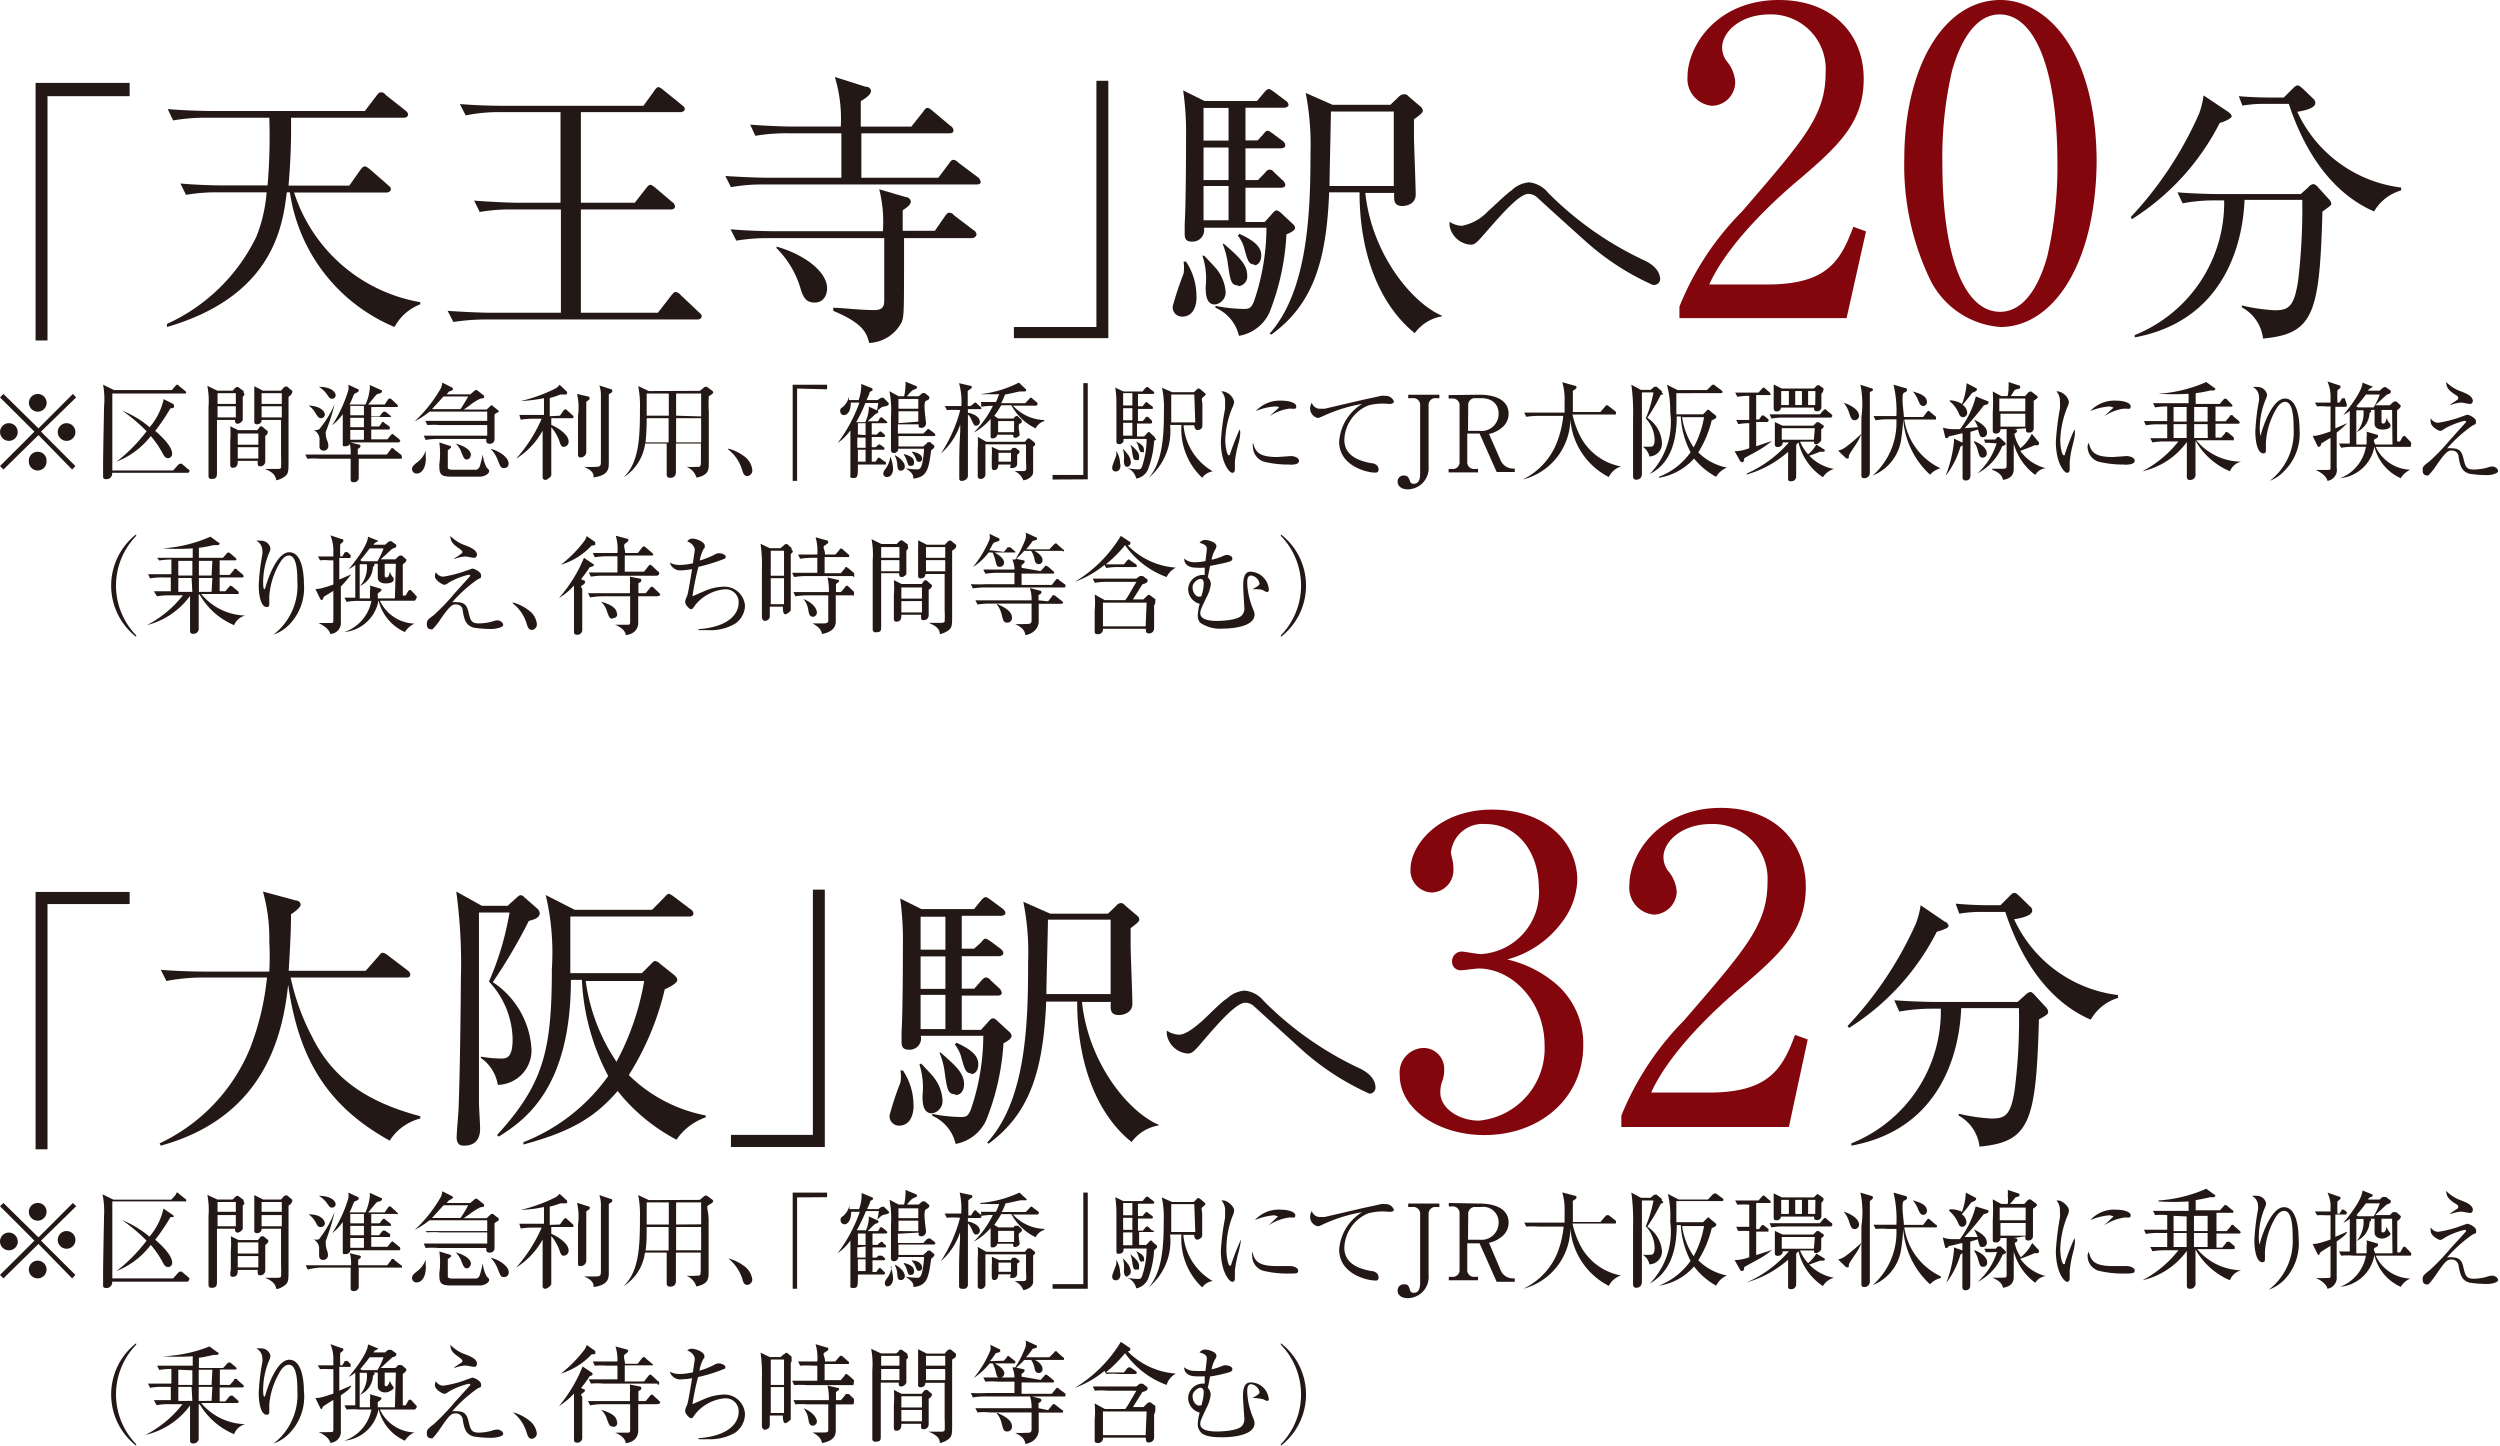<svg xmlns="http://www.w3.org/2000/svg" viewBox="0 0 129.97 75.16"><defs><style>.cls-1{fill:#231815;}.cls-2{fill:#84060d;}</style></defs><g id="レイヤー_2" data-name="レイヤー 2"><g id="レイヤー_2-2" data-name="レイヤー 2"><path class="cls-1" d="M2.47,5V17.7H1.85V4.31H6.74V5Z"/><path class="cls-1" d="M18.16,9.65l.57-.81c.12-.16.16-.19.24-.19s.22.12.26.15l.94.82c.09.08.15.12.15.22s-.12.17-.22.17H15.29a8.39,8.39,0,0,0,6.56,5.7v.11A2.57,2.57,0,0,0,20.51,17a9,9,0,0,1-5.44-7h-.16c-.21,1.67-.65,5.38-6.23,7v-.16a9.55,9.55,0,0,0,4.65-4.54A7.79,7.79,0,0,0,13.86,10H11.39a9.17,9.17,0,0,0-1.72.13l-.29-.59c1,.09,2,.1,2.26.1h2.27A29.75,29.75,0,0,0,14,6.12H10.7A10,10,0,0,0,9,6.26l-.28-.59c1,.09,2.14.1,2.25.1h8l.6-.79c.07-.09.13-.18.22-.18s.15,0,.28.15l1,.79c.07.06.14.1.14.22s-.13.16-.23.16H15.13A34.34,34.34,0,0,1,15,9.65Z"/><path class="cls-1" d="M36.29,16.61h-11a10.74,10.74,0,0,0-1.72.13l-.3-.58c1.14.08,2.06.1,2.25.1h3.64V10.89H26.67a9.27,9.27,0,0,0-1.73.13l-.29-.59c1.21.09,2.09.11,2.27.11h2.22V5.83h-3.2A8.49,8.49,0,0,0,24.21,6l-.3-.59c.76.06,1.52.09,2.27.09h7.27L34,4.74c.1-.15.16-.21.23-.21s.19.09.28.17l.94.76c.08.06.15.12.15.22s-.15.15-.22.15H30.2v4.71H33l.58-.74c.1-.13.16-.19.23-.19s.15.06.27.16l.87.74a.27.27,0,0,1,.14.22c0,.14-.14.16-.22.16H30.2v5.37h4l.7-.9c.08-.09.13-.18.22-.18a.42.42,0,0,1,.28.17l.93.88c.1.09.15.13.15.22S36.36,16.61,36.29,16.61Z"/><path class="cls-1" d="M50.75,9.59h-11A9.34,9.34,0,0,0,38,9.73l-.29-.58c.91.06,1.82.09,2.26.09h3.77V6.93H41a9.89,9.89,0,0,0-1.73.13L39,6.48c.91.07,1.83.1,2.27.1h2.44A7.42,7.42,0,0,0,43.4,4L45,4.51c.19,0,.28.11.28.23s-.14.29-.53.52c0,.1,0,.88,0,1.32h2.63L48,5.8c.08-.13.14-.19.22-.19s.14.06.26.15l.94.79a.3.3,0,0,1,.15.22c0,.15-.12.16-.22.16H44.78c0,.08,0,1.41,0,2.31h4l.55-.73c.1-.15.16-.2.22-.2s.13,0,.28.15l1,.75a.34.34,0,0,1,.15.24C51,9.58,50.85,9.59,50.75,9.59Zm-.25,2.79H47c0,4,0,4-.12,4.36a2,2,0,0,1-1.69,1.09c-.14-.5-.27-1-1.87-1.67V16c.41,0,1.38.12,2.13.12.43,0,.52-.18.52-.51V12.38H40a10.05,10.05,0,0,0-1.72.13l-.3-.59c1,.09,2.08.1,2.27.1h5.65a7,7,0,0,0-.19-2.18l1.36.4c.11,0,.28.09.28.24s-.17.29-.42.45V12H48.6l.52-.75c.09-.13.15-.19.22-.19s.15,0,.28.15l1,.76a.3.3,0,0,1,.15.22C50.72,12.36,50.6,12.38,50.5,12.38Zm-8.15,3.35c-.44,0-.57-.27-.7-.62a4.94,4.94,0,0,0-1.28-2.21l0-.08C41.73,13.2,43,14.08,43,15,43,15.21,42.9,15.73,42.35,15.73Z"/><path class="cls-1" d="M52.71,17.58V17H57V4.2h.62V17.58Z"/><path class="cls-1" d="M61.46,16.46a.48.48,0,0,1-.49-.54,15.93,15.93,0,0,1,.56-1.69,2,2,0,0,0,0-.63l.13,0a3.24,3.24,0,0,1,.54,1.75C62.23,15.73,62.12,16.46,61.46,16.46Zm5.42-4.28A12.83,12.83,0,0,1,66,16.24a2.13,2.13,0,0,1-1.59,1.22A2.09,2.09,0,0,0,63.19,16l0-.1a7.86,7.86,0,0,0,1.43.16c.29,0,.41,0,.57-.39a11.85,11.85,0,0,0,.65-3.83H62.59a.6.6,0,0,1-.63.72c-.3,0-.37-.15-.37-.4,0-.09,0-.44,0-.52.06-.92.07-3.48.07-4.5a15.43,15.43,0,0,0-.15-2.44l1.11.55h2.73l.36-.43c.1-.12.17-.19.25-.19s.16.07.29.16l.57.43a.33.33,0,0,1,.17.23c0,.1-.14.15-.24.15h-2v1.7h.63L65.66,7c.12-.15.16-.2.24-.2s.16.07.29.16l.47.35a.31.31,0,0,1,.16.24c0,.13-.13.16-.23.16H64.75V9.36h.65L65.75,9c.1-.12.16-.18.24-.18s.14,0,.26.15l.44.41a.34.34,0,0,1,.13.24c0,.08-.08.14-.22.14H64.75v1.78h1l.38-.42c.09-.11.16-.18.23-.18s.17.06.3.19l.57.53a.28.28,0,0,1,.1.19C67.32,12,67,12.14,66.88,12.18Zm-3.72,3.65c-.48,0-.48-.62-.48-.93a3.74,3.74,0,0,0-.17-1.61l.09,0c.11.12.63.65.71.78a2.16,2.16,0,0,1,.41,1.13A.64.64,0,0,1,63.16,15.83Zm.71-10.22h-1.3v1.7h1.3Zm0,2.06h-1.3V9.36h1.3Zm0,2h-1.3v1.78h1.3Zm.51,5.17c-.38,0-.42-.25-.54-1.09a4.31,4.31,0,0,0-.28-1.08l.06,0c.78.68,1.22,1.07,1.22,1.65A.51.51,0,0,1,64.38,14.88Zm.83-1.09c-.3,0-.36-.24-.52-.83a1.73,1.73,0,0,0-.34-.67l.09-.09c.69.32,1.13.63,1.13,1.12C65.57,13.55,65.44,13.79,65.21,13.79Zm9.73,2.7a2.21,2.21,0,0,0-1.39.87C71.9,16,70.68,13.49,70.68,10H69.1c-.14,3.62-.86,5.84-3,7.39L66,17.35c2-2.24,2.13-6.34,2.13-9.4a14,14,0,0,0-.25-3.12l1.4.62h3L72.75,5A.39.39,0,0,1,73,4.9c.07,0,.13,0,.25.13l.59.5a.34.34,0,0,1,.13.24c0,.1-.28.31-.46.43,0,.25,0,.53,0,.92s.09,2.53.09,3-.46.59-.69.59c-.47,0-.44-.33-.43-.68h-1.5c.34,3.21,2.46,5.75,4,6.39ZM72.46,5.8H69.19c0,.56-.07,3.26-.07,3.87h3.34Z"/><path class="cls-1" d="M85.92,14.81a13.37,13.37,0,0,1-3.57-2.34c-.34-.3-2.11-1.9-2.45-2.22a.71.71,0,0,0-.45-.17c-.48,0-1.47,1.17-2,1.76-.68.79-.76.88-1,.88a1.19,1.19,0,0,1-1.09-1c0-.05,0-.11,0-.19a1.22,1.22,0,0,0,.63.21A2.47,2.47,0,0,0,77.34,11c.2-.17,1-.95,1.23-1.09a1.49,1.49,0,0,1,.92-.43,1.46,1.46,0,0,1,1,.55,17.45,17.45,0,0,0,5,3.51c.22.1.82.42.82,1A.33.33,0,0,1,85.92,14.81Z"/><path class="cls-2" d="M96,16.54H87.31v-.6A14.8,14.8,0,0,1,90.56,11c3.24-3.76,4.35-5,4.35-7.22A2.84,2.84,0,0,0,92,.75c-1.54,0-2.47.93-2.47,1.72a1.23,1.23,0,0,0,.22.69,1.86,1.86,0,0,1,.46,1.1A1.23,1.23,0,0,1,89,5.5,1.4,1.4,0,0,1,87.73,4C87.73,2.34,89.3,0,92.48,0c2.74,0,4.41,1.72,4.41,4.11,0,2.23-1.28,3.44-3.26,5.14-.75.62-3.67,3.11-4.77,5.54h3c3.1,0,3.82-1.19,4.49-3l.66.24Z"/><path class="cls-2" d="M104,17a4.44,4.44,0,0,1-3.62-2.39A13.69,13.69,0,0,1,99,8.28C99,3.58,101,0,104,0c2.27,0,5,2.45,5,8.48C108.92,13.89,106.65,17,104,17ZM101.48,3.69a20,20,0,0,0-.5,4.79c0,4.92,1.17,7.73,3,7.73,1.52,0,2.21-2,2.45-2.87a20.48,20.48,0,0,0,.53-4.86c0-5-1.22-7.73-3-7.73C102.39.75,101.7,2.91,101.48,3.69Z"/><path class="cls-1" d="M115.4,6.39a12.7,12.7,0,0,1-4.56,5l-.07-.1a19.1,19.1,0,0,0,3.56-5.39,4.71,4.71,0,0,0,.23-.94l1.27.85c.07.05.19.14.19.24S115.64,6.33,115.4,6.39Zm5.34,4.6c-.15,5.3-.44,6.37-3.09,6.61a2.11,2.11,0,0,0-1.1-1.62v-.1a9.4,9.4,0,0,0,1.71.25c.71,0,1-.17,1.21-1.5a31.66,31.66,0,0,0,.22-4.24h-3c-.09,2.31-1.08,6.29-5.71,7.15l0-.12a7.42,7.42,0,0,0,4.65-7h-.43a8.66,8.66,0,0,0-1.73.15L113.2,10c.91.07,1.8.09,2.25.09h4.16l.4-.36a.39.39,0,0,1,.26-.16.37.37,0,0,1,.21.13l.59.65a.39.39,0,0,1,.13.24C121.2,10.67,121.15,10.7,120.74,11Zm2.68,0c-1.58-.68-3.33-2.27-4.43-5.59h-1.18a6.75,6.75,0,0,0-1.23.09L116.39,5c.66.06,1.31.07,1.6.07h.74l.47-.47c.13-.13.19-.16.26-.16s.15.08.25.16l.55.53a.29.29,0,0,1,.11.22c0,.3-.67.42-.94.46a6.87,6.87,0,0,0,5.4,3.94l0,.15A2.38,2.38,0,0,0,123.42,11Z"/><path class="cls-1" d="M.18,24.41,0,24.23l1.79-1.79L0,20.66l.18-.18L2,22.27l1.79-1.79.17.18L2.13,22.44l1.79,1.79-.17.18L2,22.62Zm.74-2A.46.46,0,1,1,.46,22,.46.46,0,0,1,.92,22.44ZM2.42,21A.46.46,0,0,1,2,21.4.46.46,0,1,1,2.42,21Zm0,3a.46.46,0,1,1-.92,0A.46.46,0,0,1,2,23.49.45.45,0,0,1,2.42,23.94Zm1.5-1.5A.46.46,0,1,1,3.46,22,.46.46,0,0,1,3.92,22.44Z"/><path class="cls-1" d="M9.75,24.58H5.83a.29.29,0,0,1-.32.33c-.14,0-.15-.07-.15-.13s0-.46,0-.55c0-.71.05-3,.05-3.09A4.36,4.36,0,0,0,5.36,20l.57.28h3l.24-.27S9.17,20,9.2,20s.06,0,.1.06l.32.26s.06.05.06.08,0,.06-.09.06H5.84c0,.31,0,1.66,0,1.94,0,.63,0,1.77,0,2.06H9l.26-.29s.06-.06.09-.06l.1,0,.34.29s.06,0,.06.08S9.79,24.58,9.75,24.58Zm-.89-3.35a10.57,10.57,0,0,1-.79,1.17c.37.32.88.82.88,1.19a.22.22,0,0,1-.21.23c-.15,0-.21-.11-.31-.3a5.07,5.07,0,0,0-.59-.85A4.2,4.2,0,0,1,6.06,24v0a8.28,8.28,0,0,0,1.56-1.58,9,9,0,0,0-1.26-1.07l0,0a5.26,5.26,0,0,1,1.42.86,3.35,3.35,0,0,0,.73-1.46L9,21a.13.13,0,0,1,.05.09C9.06,21.21,9,21.22,8.86,21.23Z"/><path class="cls-1" d="M12.62,20.62v.62c0,.09,0,.52,0,.58s-.14.21-.27.21-.14-.13-.13-.2h-.94v1.39c0,.19,0,1.15,0,1.37s-.05.31-.28.31a.14.14,0,0,1-.16-.15s0-.17,0-.21c0-.62,0-1,0-3.37a4.28,4.28,0,0,0-.06-1.11l.52.25h.79l.14-.14s.06-.05.08-.05l.07,0,.28.21a.1.1,0,0,1,0,.07S12.78,20.51,12.62,20.62Zm-.36-.18h-.95V21h.95Zm0,.68h-.95v.58h.95Zm1.53,1.54c0,.26,0,.68,0,1,0,0,0,.28,0,.32a.25.25,0,0,1-.27.26c-.07,0-.14,0-.12-.28H12.36c0,.13,0,.36-.26.36-.12,0-.13-.1-.13-.16s0-.17,0-.23c0-.32,0-.91,0-1a4.9,4.9,0,0,0,0-.77l.41.2h1l.1-.13a.14.14,0,0,1,.1-.07.14.14,0,0,1,.09.05l.2.17s.05,0,.05.07S13.91,22.59,13.79,22.66Zm-.36-.12H12.36v.58h1.07Zm0,.71H12.36v.59h1.07ZM15,20.63c0,.54,0,2.9,0,3.38s0,.63-.22.78a1.14,1.14,0,0,1-.41.18c-.05-.19-.1-.4-.6-.59v0l.65,0c.05,0,.16,0,.19-.06a5.53,5.53,0,0,0,0-.6V21.83H13.6c0,.16-.11.23-.25.23a.12.12,0,0,1-.13-.13c0-.25,0-1.29,0-1.5s0-.19,0-.35l.45.23h.94l.13-.15a.17.17,0,0,1,.1-.06.12.12,0,0,1,.09,0l.26.22a.1.1,0,0,1,0,.08S15.18,20.52,15,20.63Zm-.35-.19H13.6V21h1.05Zm0,.68H13.6v.58h1.05Z"/><path class="cls-1" d="M20.84,23.85H18.65c0,.15,0,.81,0,.95a.24.24,0,0,1-.26.27c-.13,0-.16-.06-.16-.14s0-.54,0-.63,0-.38,0-.45h-1.6a3.7,3.7,0,0,0-.65,0l-.11-.22c.34,0,.68,0,.85,0h1.51a2.18,2.18,0,0,0-.06-.64l.48.12s.09,0,.09.08-.09.12-.14.15v.29h1.51l.2-.26s0-.07.08-.07.06,0,.1.06l.33.26a.09.09,0,0,1,.06.08C20.92,23.84,20.87,23.85,20.84,23.85Zm-4.16-2.11c-.11,0-.15-.06-.27-.25a1.34,1.34,0,0,0-.36-.41v0c.73.05.84.38.84.48A.2.2,0,0,1,16.68,21.74Zm.26.7a.38.38,0,0,0,0,.16.9.9,0,0,0,.08.33.78.78,0,0,1,.05.24.24.24,0,0,1-.25.26.21.21,0,0,1-.21-.24c0-.05,0-.24,0-.28a.54.54,0,0,0-.3-.55v0a.49.49,0,0,0,.29-.05A5.34,5.34,0,0,0,17.4,21h0A11.18,11.18,0,0,1,16.94,22.44Zm.34-1.71c-.11,0-.13,0-.29-.24a1.49,1.49,0,0,0-.41-.38v0c.63,0,.87.27.87.44A.18.18,0,0,1,17.28,20.73ZM20.73,23H18.21c0,.13-.12.2-.26.2s-.13,0-.13-.13v0c0-.38,0-1,0-1.54a2.84,2.84,0,0,1-.55.58l0,0a7.4,7.4,0,0,0,.84-1.82,1,1,0,0,0,0-.29l.47.22s.07,0,.07.08-.1.11-.19.15-.12.26-.29.58l0,0H19a2.41,2.41,0,0,0,.22-.8.69.69,0,0,0,0-.22l.57.26s.07,0,.07.08-.16.12-.23.13-.41.48-.49.55H20l.17-.26s.06-.06.09-.06l.1.05.27.26s.06.05.06.09-.05.05-.09.05H19.3v.49h.43l.13-.17s.06-.07.08-.07a.22.22,0,0,1,.11,0l.22.18a.11.11,0,0,1,.06.09s0,0-.09,0H19.3v.49h.41l.13-.17c0-.05.05-.07.08-.07A.31.31,0,0,1,20,22l.26.18a.11.11,0,0,1,0,.09c0,.05,0,.06-.08.06H19.3v.51h.84l.17-.21s.06-.07.09-.07a.24.24,0,0,1,.09.06l.26.21s.06.06.06.08S20.76,23,20.73,23ZM18.92,21.1h-.71v.49h.71Zm0,.62h-.71v.49h.71Zm0,.63h-.71v.51h.71Z"/><path class="cls-1" d="M21.66,24.62a.24.24,0,0,1-.24-.24c0-.13.12-.23.29-.36a1.23,1.23,0,0,0,.42-.59h0c0,.07,0,.14,0,.24C22.18,24.18,22,24.62,21.66,24.62Zm4.18-3.17-.13.09c0,.56,0,.77,0,1,0,0,0,.26,0,.3a.23.23,0,0,1-.25.23c-.18,0-.18-.11-.18-.17v-.08H22.78a3.76,3.76,0,0,0-.65.05l-.1-.22c.35,0,.69,0,.84,0h2.46V22.1H22.87a3.64,3.64,0,0,0-.65,0l-.11-.22c.34,0,.68,0,.85,0h2.37V21.4h-3a3.94,3.94,0,0,1-.77.5l0,0a7.18,7.18,0,0,0,1.35-1.7.84.84,0,0,0,.08-.31l.48.24a.12.12,0,0,1,.08.1c0,.06-.11.1-.2.12l-.13.15h1.23l.2-.17s.07-.06.09-.06a.34.34,0,0,1,.12.06l.26.21s.05,0,.05.08,0,.07-.21.11a2.82,2.82,0,0,0-.56.36l-.29.2h1.19l.16-.15s.07-.07.09-.07.06,0,.08.05l.24.19a.11.11,0,0,1,.06.09A.1.1,0,0,1,25.84,21.45Zm-2.78-.84-.6.66h1.48a7.52,7.52,0,0,0,.4-.66Zm2,4.17c-.19,0-1.25,0-1.57,0-.61,0-.65-.12-.65-.64a4.28,4.28,0,0,0,0-1.14l.52.17s.09,0,.09.08a.07.07,0,0,1-.05.06.58.58,0,0,1-.12.1c0,.07,0,.81,0,.9s.12.11.26.11,1.11,0,1.23,0a.28.28,0,0,0,.17-.17c.06-.17.13-.49.16-.62h0a1.75,1.75,0,0,0,.21.69c.09.08.12.11.12.18S25.33,24.73,25,24.78Zm-.77-.89c-.15,0-.18-.07-.31-.39a1.08,1.08,0,0,0-.29-.44l0,0c.72.2.79.49.79.57S24.42,23.89,24.26,23.89Zm1.92.44c-.15,0-.17,0-.32-.38a1.66,1.66,0,0,0-.38-.61h0c.3.05.93.38.93.76A.22.22,0,0,1,26.18,24.33Z"/><path class="cls-1" d="M29.11,21.61l.18-.26s.06-.07.09-.07.08,0,.11.06l.28.25a.14.14,0,0,1,.05.09c0,.05-.05.06-.08.06H28.66v.35c.24.1.9.46.9.86a.26.26,0,0,1-.24.28c-.09,0-.15,0-.24-.3a2.3,2.3,0,0,0-.42-.72c0,.34,0,1.85,0,2.15,0,.06,0,.3,0,.35s-.19.24-.31.24a.14.14,0,0,1-.14-.15c0-.09,0-.49,0-.57,0-.33,0-1,0-1.84a4,4,0,0,1-1.38,1.46l0,0a7.72,7.72,0,0,0,1.33-2.08h-.44a3.7,3.7,0,0,0-.65.05L27,21.57c.41,0,.77,0,.85,0h.43v-.87a8,8,0,0,1-1.21.15v0a8.06,8.06,0,0,0,1.74-.62.61.61,0,0,0,.28-.23l.39.37a.1.1,0,0,1,0,.07.07.07,0,0,1-.08.07l-.27,0a3.55,3.55,0,0,1-.55.18v.95Zm1.45-1s.09,0,.09.09,0,.05-.17.19v.4c0,.51,0,1.58,0,2,0,.07,0,.17,0,.21a.29.29,0,0,1-.29.28.12.12,0,0,1-.14-.14s0-.08,0-.11c0-.38,0-1.47,0-1.91A3.18,3.18,0,0,0,30,20.48Zm1.19-.38s.08,0,.08.09,0,.06-.18.18c0,.37,0,1.87,0,2.3s0,1.19,0,1.26c0,.29,0,.65-.79.76,0-.15,0-.34-.5-.55v0a6,6,0,0,0,.61,0c.27,0,.27-.08.27-.32,0-.63,0-2.84,0-3.35a1.57,1.57,0,0,0-.08-.56Z"/><path class="cls-1" d="M36.38,20.32l.2-.16s.06-.05.08-.05a.18.18,0,0,1,.09,0l.27.2a.14.14,0,0,1,.06.08c0,.06-.07.11-.23.21a6.75,6.75,0,0,0,0,.82c0,.42,0,2.26,0,2.63s0,.65-.64.78a.87.87,0,0,0-.52-.56v0a4.73,4.73,0,0,0,.53,0c.22,0,.22,0,.22-.43v-.78H35.14c0,.32,0,.81,0,1.26v.18c0,.12,0,.34-.31.34-.16,0-.17-.12-.17-.19s0-.18,0-.23c0-.67,0-1.16,0-1.36H33.54a2.47,2.47,0,0,1-1.13,1.76l0,0c.82-.76.86-2.09.86-3.57a5.44,5.44,0,0,0-.09-1.18l.55.26Zm-2.76,1.42A11.87,11.87,0,0,1,33.56,23h1.2V21.74Zm0-1.28v1.15h1.15V20.46ZM36.45,23V21.74H35.15V23Zm0-1.35V20.46H35.15v1.15Z"/><path class="cls-1" d="M38.86,24.75c-.18,0-.22-.14-.28-.32a2.07,2.07,0,0,0-.72-1.06l0-.05a2.42,2.42,0,0,1,.88.44,1,1,0,0,1,.37.67A.29.29,0,0,1,38.86,24.75Z"/><path class="cls-1" d="M41.44,20.2V25h-.23V20H43v.24Z"/><path class="cls-1" d="M45,21.9a1.72,1.72,0,0,0,.17-.76l.44.2s.06.05.06.07-.06.08-.15.11l-.41.38h.54l.08-.13c0-.06.06-.07.09-.07a.15.15,0,0,1,.1.06l.16.13s.05.05.05.08S46.08,22,46,22h-.68v.59h.26l.1-.1c.05-.05.06-.06.09-.06a.17.17,0,0,1,.1.06l.1.09s.05.05.05.08-.05.06-.08.06h-.62v.53h.2l.11-.1a.18.18,0,0,1,.08-.05s0,0,.1.05l.11.09s.06,0,.06.08-.06.06-.09.06h-.57V24h.2l.09-.14a.13.13,0,0,1,.08-.07.13.13,0,0,1,.1.06L46,24s.06,0,.06.09-.06.06-.09.06H44.6c0,.58,0,.7-.22.7s-.17-.06-.17-.14,0-.37,0-.44c0-.41,0-.52,0-1.9a2.63,2.63,0,0,1-.66.66l0,0a8,8,0,0,0,1.13-2.1h-.45c0,.52-.22.65-.35.65a.2.2,0,0,1-.2-.2c0-.09,0-.14.12-.21a1,1,0,0,0,.34-.57h0a1.46,1.46,0,0,0,0,.2h.5a2.59,2.59,0,0,0,.13-.62,1.27,1.27,0,0,0,0-.22l.53.21a.07.07,0,0,1,.06.07.11.11,0,0,1,0,.06l-.15.08c0,.1-.06.18-.16.42h.57l.18-.12.06,0a.12.12,0,0,1,.07,0l.27.27a.05.05,0,0,1,0,.05c0,.09-.12.11-.27.14s-.23.16-.35.24l0,0a2.56,2.56,0,0,0,.08-.43h-.67a7.53,7.53,0,0,1-.48,1H45Zm0,.72V22H44.6v.59Zm-.43.13v.53H45v-.53ZM45,24v-.62H44.6V24Zm1.3-.23a1.91,1.91,0,0,1,.13.61c0,.19-.1.42-.32.42a.18.18,0,0,1-.19-.18.37.37,0,0,1,.09-.21,1.3,1.3,0,0,0,.27-.64Zm.38-1.71v.48H48l.17-.17s.06-.07.09-.07a.27.27,0,0,1,.1.06l.21.16s.06.05.06.09-.05.06-.08.06H46.71v.54H48l.19-.17s0-.05.08-.05a.12.12,0,0,1,.09,0l.21.18a.1.1,0,0,1,0,.07c0,.05-.07.1-.16.17-.13.94-.19,1.4-.93,1.47,0-.21-.05-.3-.4-.54v0a2.88,2.88,0,0,0,.59.06c.11,0,.2,0,.28-.33a5.17,5.17,0,0,0,.09-.74H46.7a.22.22,0,0,1-.22.22c-.16,0-.16-.12-.16-.18s0-.4,0-.47c0-.35,0-.84,0-1.26a5.13,5.13,0,0,0-.08-1.3l.48.26H47a2,2,0,0,0,.07-.49,1,1,0,0,0,0-.27l.56.23a.07.07,0,0,1,.05.06s0,.08-.15.12-.32.29-.38.35h.61l.19-.16s.05,0,.07,0a.08.08,0,0,1,.07,0l.22.18a.09.09,0,0,1,0,.07c0,.05,0,.08-.17.15s0,1,0,1.14a.23.23,0,0,1-.25.26c-.14,0-.14-.07-.13-.18Zm-.15,1.61c.26.13.51.36.51.59a.21.21,0,0,1-.21.21c-.12,0-.17-.07-.18-.29a1.11,1.11,0,0,0-.13-.49Zm1.21-2.42v-.51H46.71v.51Zm0,.67v-.54H46.71V22ZM47,23.61c.44.11.52.27.52.42s-.06.19-.17.19-.12,0-.2-.24a1.12,1.12,0,0,0-.17-.35Zm.41-.13c.32.05.53.17.53.37a.15.15,0,0,1-.17.16c-.09,0-.12-.06-.15-.15a1,1,0,0,0-.22-.36Z"/><path class="cls-1" d="M50.93,21.27h-.61v.19c.11,0,.62.15.62.47a.2.2,0,0,1-.18.2c-.1,0-.12,0-.26-.32a.79.79,0,0,0-.18-.26v.83c0,.37,0,2,0,2.32a.25.25,0,0,1-.09.22A.36.36,0,0,1,50,25a.11.11,0,0,1-.13-.12s0-.43,0-.52c0-.6,0-1.11.05-1.93,0-.21,0-.22,0-.36a3.44,3.44,0,0,1-1,1.5l0,0a7.57,7.57,0,0,0,1-2.25,4.68,4.68,0,0,0-.69,0l-.11-.21.86,0a3.66,3.66,0,0,0-.12-1.19l.55.13s.11,0,.11.07,0,.07-.08.1l-.13.11c0,.22,0,.44,0,.78h.14L50.6,21s.06-.07.09-.07.07,0,.1.06l.17.15s.06.05.06.09S51,21.27,50.93,21.27Zm2.91,1a2.82,2.82,0,0,1-1.26-1.2h-.53a4.79,4.79,0,0,1-.36.55l.21.14h.79l.07-.09.09-.05a.13.13,0,0,1,.09.05l.18.17s0,0,0,.06,0,.09-.11.13,0,.5,0,.57-.14.16-.22.16-.12-.05-.12-.16h-.82a.24.24,0,0,1-.25.19c-.07,0-.1,0-.1-.14s0-.6,0-.71,0-.1,0-.16a3,3,0,0,1-.88.71v0a5.21,5.21,0,0,0,1-1.39,3,3,0,0,0-.6.05L51,20.9l.78,0c.05-.13.09-.19.16-.41a5.65,5.65,0,0,1-.59,0,2.23,2.23,0,0,1-.38,0v0a5.71,5.71,0,0,0,2-.6l.37.35a.05.05,0,0,1,0,.06c0,.05-.06.05-.09.05l-.18,0c-.14,0-.38.09-.82.16a3.79,3.79,0,0,1-.2.45h1.25l.2-.21s.06-.08.08-.08a.17.17,0,0,1,.1.06l.25.21a.14.14,0,0,1,0,.09s0,.06-.08.06H52.66a2.33,2.33,0,0,0,1.63.75v.05A.75.75,0,0,0,53.84,22.27Zm-.13.95c0,.18,0,1.06,0,1.27a.34.34,0,0,1-.12.3.67.67,0,0,1-.39.18.86.86,0,0,0-.46-.48v0l.44,0c.07,0,.13,0,.16-.07s0-.32,0-.48,0-.64,0-.84H51.23c0,.21,0,1.28,0,1.52a.25.25,0,0,1-.23.28c-.13,0-.17-.07-.17-.15s0-.42,0-1.41a4.1,4.1,0,0,0,0-.63l.45.26h2l.15-.18s0,0,.06,0,0,0,.09.05l.23.19s0,0,0,.07S53.76,23.18,53.71,23.22Zm-.83.42c0,.07,0,.41,0,.48s-.06.21-.24.21-.12,0-.1-.18h-.64c0,.22-.1.29-.21.29s-.13-.08-.13-.18,0-.45,0-.54a3.23,3.23,0,0,0,0-.49l.39.18h.59l.1-.12a.08.08,0,0,1,.06,0,.21.21,0,0,1,.1,0l.2.15a.07.07,0,0,1,0,.06S53,23.57,52.88,23.64Zm-.16-1.75h-.83v.58h.83Zm-.16,1.65h-.65V24h.65Z"/><path class="cls-1" d="M54.72,24.93v-.24h1.6V19.92h.23v5Z"/><path class="cls-1" d="M58,24.51c-.12,0-.18-.08-.18-.2s.19-.54.21-.64a.94.94,0,0,0,0-.23h0a1.23,1.23,0,0,1,.2.66C58.28,24.23,58.24,24.51,58,24.51Zm2-1.6a4.9,4.9,0,0,1-.33,1.52.81.81,0,0,1-.6.45.75.75,0,0,0-.45-.54v0a3,3,0,0,0,.54.06c.11,0,.15,0,.21-.14a4.53,4.53,0,0,0,.24-1.44H58.41a.22.22,0,0,1-.23.27c-.11,0-.14-.05-.14-.15s0-.16,0-.19c0-.35,0-1.31,0-1.69a5.35,5.35,0,0,0-.06-.91l.42.2h1l.13-.16s.07-.07.1-.07.06,0,.11.06l.21.16a.14.14,0,0,1,.06.09s0,.05-.09.05h-.76v.64h.24l.11-.13c0-.05.06-.08.08-.08s.06,0,.11.07l.18.13a.11.11,0,0,1,.06.09c0,.05,0,.06-.09.06h-.69v.63h.25l.13-.15c0-.05.06-.07.09-.07s.05,0,.1.05l.16.16a.14.14,0,0,1,0,.09s0,.05-.08.05h-.7v.67h.37l.15-.16s.06-.07.08-.07.06,0,.11.07l.22.2a.13.13,0,0,1,0,.07C60.19,22.83,60.06,22.89,60,22.91Zm-1.39,1.36c-.18,0-.18-.23-.18-.34a1.51,1.51,0,0,0-.06-.61l0,0a3.48,3.48,0,0,1,.26.3.73.73,0,0,1,.16.42A.24.24,0,0,1,58.63,24.27Zm.26-3.83h-.48v.64h.48Zm0,.78h-.48v.63h.48Zm0,.76h-.48v.67h.48Zm.2,1.94c-.15,0-.16-.1-.21-.41a1.24,1.24,0,0,0-.1-.4l0,0c.29.25.46.4.46.62S59.2,23.92,59.09,23.92Zm.3-.41c-.11,0-.13-.09-.19-.31a.62.62,0,0,0-.13-.25l0,0c.26.12.42.24.42.42S59.48,23.51,59.39,23.51Zm3.65,1a.81.81,0,0,0-.52.33,3.47,3.47,0,0,1-1.08-2.75h-.59a3.16,3.16,0,0,1-1.12,2.76l0,0c.77-.84.8-2.37.8-3.52a4.78,4.78,0,0,0-.1-1.17l.53.23h1.13l.16-.15a.14.14,0,0,1,.09-.05s0,0,.09.05l.22.19a.09.09,0,0,1,.05.09s-.1.11-.17.16,0,.19,0,.34,0,.95,0,1.12-.17.22-.26.22-.16-.12-.16-.25h-.56a3.06,3.06,0,0,0,1.51,2.39Zm-.93-4H60.89c0,.21,0,1.22,0,1.45h1.25Z"/><path class="cls-1" d="M64.4,23a5.87,5.87,0,0,0-.2,1c0,.06,0,.32,0,.38s0,.2-.14.2-.59-.5-.59-1.62a12.72,12.72,0,0,1,.22-1.71c0-.1,0-.25,0-.37a.73.73,0,0,0-.19-.53.24.24,0,0,1,.1,0,.72.72,0,0,1,.56.53.74.74,0,0,1-.07.26,4.69,4.69,0,0,0-.39,1.73c0,.38.1.8.18.8s.06-.07.08-.1a12.67,12.67,0,0,1,.49-1.25h0C64.52,22.51,64.44,22.83,64.4,23Zm2.65,1.15A5.28,5.28,0,0,1,65.7,24a.82.82,0,0,1-.56-.75.49.49,0,0,1,0-.23c.13.42.23.74,1.27.74l.7-.05c.19,0,.42.09.42.24S67.39,24.16,67.05,24.16Zm0-2.91a2.42,2.42,0,0,0-1.06.41l0,0,.5-.46a.08.08,0,0,0,0,0c0-.06-.17-.06-.2-.06a3.17,3.17,0,0,0-1,.24,1.69,1.69,0,0,1,1.36-.54c.34,0,.74.1.74.3S67.2,21.22,67,21.25Z"/><path class="cls-1" d="M72.21,21a2.92,2.92,0,0,0-1.08.08,2,2,0,0,0-1.24,1.79c0,.94,1,1.13,1.4,1.21.18,0,.38.12.38.32s-.17.17-.21.17c-.32,0-1.84-.3-1.84-1.61A2.5,2.5,0,0,1,70.81,21a7.94,7.94,0,0,0-2,.62c-.24.1-.24.11-.3.11a.51.51,0,0,1-.4-.5.55.55,0,0,1,.09-.29.44.44,0,0,0,.43.31l.23,0,1.93-.45c.32-.07.71-.15,1-.22a.68.68,0,0,1,.23,0,.45.45,0,0,1,.45.3C72.44,21,72.28,21,72.21,21Z"/><path class="cls-1" d="M74.83,20.7h-.17a.35.35,0,0,0-.39.38v3.17a1.1,1.1,0,0,1-1.08,1.19c-.28,0-.53-.13-.53-.4a.31.31,0,0,1,.32-.32c.16,0,.24.05.32.29a.18.18,0,0,0,.2.14c.25,0,.33-.2.33-.54V21.08a.35.35,0,0,0-.39-.38h-.23v-.18h1.62Z"/><path class="cls-1" d="M76.91,20.52c.67,0,1.52.19,1.52,1a.92.92,0,0,1-.37.73,1.49,1.49,0,0,1-.65.31L78,23.9a.71.71,0,0,0,.66.46h.09v.18h-.94l-.89-2h-.64V24a.35.35,0,0,0,.39.38h.17v.18H75.31v-.18h.18a.35.35,0,0,0,.39-.38v-2.9a.35.35,0,0,0-.39-.38h-.18v-.18Zm-.59,1.88h.59a.89.89,0,0,0,1-.88c0-.38-.2-.82-.92-.82h-.27a.35.35,0,0,0-.39.38Z"/><path class="cls-1" d="M83.64,24.8a3.68,3.68,0,0,1-2-3,3.27,3.27,0,0,1-2.48,3.13l0,0A3.59,3.59,0,0,0,80.94,23a5.06,5.06,0,0,0,.33-1.38H80a4,4,0,0,0-.65.05l-.11-.22c.43,0,.82,0,.85,0h1.25c0-.13,0-.3,0-.58a3.21,3.21,0,0,0-.12-1l.64.18s.1,0,.1.08-.08.11-.19.19c0,.35,0,.69,0,1.1H83.2l.25-.29s.06-.07.08-.07a.24.24,0,0,1,.11.06l.37.29a.11.11,0,0,1,0,.08c0,.06,0,.06-.08.06H81.75a4.73,4.73,0,0,0,.42,1.16,3,3,0,0,0,2.1,1.54v0A1.06,1.06,0,0,0,83.64,24.8Z"/><path class="cls-1" d="M86.34,20.53a9.57,9.57,0,0,1-.7,1.19A1.66,1.66,0,0,1,86.4,23a.67.67,0,0,1-.65.73.84.84,0,0,0-.35-.51v0a2.79,2.79,0,0,0,.39,0c.1,0,.23,0,.23-.36a1.68,1.68,0,0,0-.46-1.11,6.15,6.15,0,0,0,.4-1.35h-.6c0,.08,0,2.85,0,3.7,0,.08,0,.44,0,.51s0,.33-.31.33c0,0-.15,0-.15-.16s0-.46,0-.55c0-.87,0-2.43,0-2.53a10.33,10.33,0,0,0-.09-1.7l.5.27h.5l.19-.16s0,0,.06,0a.08.08,0,0,1,.07,0l.26.22a.12.12,0,0,1,0,.09C86.56,20.48,86.41,20.51,86.34,20.53Zm2.88,4.26a3.84,3.84,0,0,1-1.15-.95,3.16,3.16,0,0,1-1.83,1l0-.05a3.57,3.57,0,0,0,1.65-1.28,4.5,4.5,0,0,1-.51-1.86h-.21c0,2.14-.92,2.74-1.41,3l0,0a3.87,3.87,0,0,0,1.07-3.23A5,5,0,0,0,86.66,20l.56.28h1.52l.24-.24S89,20,89.06,20s.06,0,.11.05l.32.24a.11.11,0,0,1,.06.09s0,.06-.08.06H87.15v1.1h1.39l.19-.19s0-.05.07-.05a.16.16,0,0,1,.09.05l.28.23a.12.12,0,0,1,.06.1c0,.07-.13.13-.24.17a5.67,5.67,0,0,1-.7,1.67,2.89,2.89,0,0,0,1.49.79v0A1.1,1.1,0,0,0,89.22,24.79Zm-1.77-3.1a3.74,3.74,0,0,0,.6,1.57,5.11,5.11,0,0,0,.54-1.57Z"/><path class="cls-1" d="M91.39,23.43l-.71.39c0,.17-.06.21-.11.21a.15.15,0,0,1-.12-.09l-.27-.48a2.12,2.12,0,0,0,.76-.16V22a3.4,3.4,0,0,0-.57.05l-.11-.22c.16,0,.37,0,.68,0V20.58a3.31,3.31,0,0,0-.62.05l-.11-.22c.36,0,.7,0,.85,0h.36l.17-.19s.06-.07.09-.07a.15.15,0,0,1,.1.06l.21.18s.06.06.06.09,0,.06-.08.06H91.3v1.27h.15l.1-.15s.06-.07.09-.07a.24.24,0,0,1,.1.05l.2.16a.11.11,0,0,1,0,.08s0,.06-.08.06H91.3V23.2l.83-.28,0,0A5.6,5.6,0,0,1,91.39,23.43Zm3.38,1.38A3,3,0,0,1,93.5,23a.74.74,0,0,0-.12.13V24c0,.13,0,.66,0,.77a.25.25,0,0,1-.28.25c-.05,0-.14,0-.14-.12s0-1.31,0-1.41a5.63,5.63,0,0,1-2.15,1.18l0-.05A6.31,6.31,0,0,0,93,23h-.32c0,.24-.25.24-.27.24a.13.13,0,0,1-.14-.15c0-.06,0-.54,0-.65s0-.29,0-.5l.4.19h1.6l.11-.11s.06-.07.08-.07.06,0,.09,0l.22.15a.09.09,0,0,1,.05.07s0,.06-.14.15a2.61,2.61,0,0,1,0,.28c0,.05,0,.26,0,.29s-.13.2-.26.2-.1,0-.11-.13h-.73a2.35,2.35,0,0,0,.42.66,2,2,0,0,0,.43-.51l.38.24a.1.1,0,0,1,.06.07c0,.09-.16.07-.24.06a6,6,0,0,1-.57.21,2.33,2.33,0,0,0,1.29.69v0A1,1,0,0,0,94.77,24.81Zm.39-3.1H92.74a3.59,3.59,0,0,0-.65.05L92,21.54l.85,0h1.76l.16-.18s.07-.08.1-.08.07,0,.1.06l.23.19a.11.11,0,0,1,.06.09C95.24,21.7,95.19,21.71,95.16,21.71Zm-.47-1.24c0,.11,0,.59,0,.69a.21.21,0,0,1-.22.22c-.17,0-.16-.1-.16-.19H92.59a.21.21,0,0,1-.22.2c-.1,0-.16-.05-.16-.17s0-.41,0-.48,0-.61,0-.75l.43.21h1.66l.11-.11a.11.11,0,0,1,.08-.06s.06,0,.09,0l.22.16s0,.05,0,.08S94.75,20.43,94.69,20.47ZM93,20.33H92.6v.73H93Zm1.35,1.93H92.63v.6H94.3Zm-.67-1.93h-.35v.73h.35Zm.7,0H94v.73h.37Z"/><path class="cls-1" d="M96.5,23.08c-.22.33-.28.42-.35.54s0,.21-.07.21a.19.19,0,0,1-.1,0l-.42-.4a1.13,1.13,0,0,0,.44-.22,8.07,8.07,0,0,0,.77-.66l0,0A2.72,2.72,0,0,1,96.5,23.08Zm-.07-1.23c-.16,0-.2-.11-.28-.33a1.57,1.57,0,0,0-.3-.58v0c.26.08.8.32.8.69A.25.25,0,0,1,96.43,21.85Zm.78-1.46v.73c0,.74,0,2.78,0,3.35v.11a.28.28,0,0,1-.29.28c-.06,0-.15,0-.15-.16,0-.48,0-2.59,0-3A5.13,5.13,0,0,0,96.72,20l.55.18s.1,0,.1.08S97.3,20.32,97.21,20.39Zm3.7,3.95a1.06,1.06,0,0,0-.57.34,4.37,4.37,0,0,1-1.4-2.91h0c0,.31-.06.77-.1,1.07a2.4,2.4,0,0,1-1.48,1.88l0,0a3.67,3.67,0,0,0,1.23-2.92h-.43a3.7,3.7,0,0,0-.65.05l-.11-.22c.43,0,.84,0,.85,0h.34A5.88,5.88,0,0,0,98.44,20l.59.17s.11,0,.11.09,0,.08-.16.16,0,1.06,0,1.26h1l.18-.24s.06-.08.09-.08a.21.21,0,0,1,.1.06l.3.25s0,0,0,.08,0,.06-.08.06H99a3.35,3.35,0,0,0,1.89,2.54ZM100,21.11c-.15,0-.19-.1-.28-.3a1.44,1.44,0,0,0-.28-.46l0,0c.34.1.74.22.74.56A.21.21,0,0,1,100,21.11Z"/><path class="cls-1" d="M101.17,24.68a6.5,6.5,0,0,0,.41-1.7,1.1,1.1,0,0,0,0-.18L102,23a.07.07,0,0,1,.06.07c0,.05,0,.06-.14.15a4.43,4.43,0,0,1-.75,1.49Zm2.2-3.81a.1.1,0,0,1,0,.08c0,.06-.05.08-.23.12a14.82,14.82,0,0,1-1,1.19l.69-.05a2.92,2.92,0,0,0-.2-.39l0,0c.3.13.67.37.67.66a.22.22,0,0,1-.22.25c-.13,0-.15-.05-.25-.4l-.39.12c0,.76,0,1.15,0,1.62,0,.09,0,.52,0,.61s0,.3-.25.3a.15.15,0,0,1-.16-.17c0-.25,0-1.92,0-2.28-.13,0-.31.08-.7.15-.08.09-.08.1-.13.1s-.06,0-.08-.08l-.11-.47a1.74,1.74,0,0,0,.51.08h.38a4.78,4.78,0,0,0,.82-1.7Zm-2-.06A1.36,1.36,0,0,1,102,21a3.47,3.47,0,0,0,.24-1.08l.53.28a.08.08,0,0,1,0,.07s0,.07-.24.15c-.2.27-.27.35-.5.63a.5.5,0,0,1,.24.39.23.23,0,0,1-.21.25c-.14,0-.19-.11-.22-.19a1.67,1.67,0,0,0-.48-.64Zm1.27,2.13c.37.13.65.39.65.62a.21.21,0,0,1-.21.23c-.15,0-.18-.08-.26-.38a1.2,1.2,0,0,0-.21-.44Zm.85.09a.78.78,0,0,0-.27,0l-.08-.18.42,0h.17l.11-.13a.09.09,0,0,1,.07,0,.18.18,0,0,1,.08.05l.22.21s.06.05.06.09,0,.07-.18.13a2.76,2.76,0,0,1-1.29,1.41v0a3.48,3.48,0,0,0,1-1.56Zm1.15-.72.1,0s.12,0,.12.09-.1.13-.14.15a1.86,1.86,0,0,0,.32.75,2.12,2.12,0,0,0,.59-.75L106,23a.15.15,0,0,1,0,.07.08.08,0,0,1-.09.08h-.14c-.27.12-.47.19-.74.29a2.29,2.29,0,0,0,1.33.9v0a.71.71,0,0,0-.55.35,3,3,0,0,1-1.12-1.63c0,.2,0,1.1,0,1.28s0,.51-.55.61c-.06-.18-.12-.35-.57-.53v-.05l.53,0c.22,0,.22-.05.22-.21V22.71c0-.19,0-.3,0-.4H104a.21.21,0,0,1-.22.23c-.13,0-.18-.05-.18-.14s0-.8,0-.95a9.68,9.68,0,0,0,0-1.1l.44.24h.33a1.72,1.72,0,0,0,.05-.46,1.37,1.37,0,0,0,0-.27l.51.17s.1,0,.1.09-.06.09-.2.12-.19.23-.3.35h.75l.15-.17a.24.24,0,0,1,.09-.06.18.18,0,0,1,.09,0l.25.19s.08.06.08.09,0,.06-.21.19c0,.23,0,1.29,0,1.41a.23.23,0,0,1-.26.25c-.15,0-.15-.09-.14-.22Zm-.7-1.59v.66h1.35v-.66Zm1.35,1.46v-.67H104v.67Z"/><path class="cls-1" d="M107.79,23a5.82,5.82,0,0,0-.19,1c0,.06,0,.32,0,.38s0,.2-.14.2-.58-.5-.58-1.62a14.35,14.35,0,0,1,.21-1.71,2.13,2.13,0,0,0,0-.37.71.71,0,0,0-.18-.53.2.2,0,0,1,.1,0,.72.72,0,0,1,.55.53.74.74,0,0,1-.07.26,4.89,4.89,0,0,0-.38,1.73c0,.38.09.8.18.8s.06-.07.07-.1a12.67,12.67,0,0,1,.49-1.25h0C107.91,22.51,107.83,22.83,107.79,23Zm2.65,1.15a5.37,5.37,0,0,1-1.35-.15.82.82,0,0,1-.56-.75.37.37,0,0,1,.06-.23c.12.42.22.74,1.26.74l.7-.05c.2,0,.43.09.43.24S110.79,24.16,110.44,24.16Zm0-2.91a2.42,2.42,0,0,0-1.06.41l0,0,.5-.46s0,0,0,0-.17-.06-.21-.06a3.17,3.17,0,0,0-1,.24,1.71,1.71,0,0,1,1.37-.54c.34,0,.73.1.73.3S110.59,21.22,110.39,21.25Z"/><path class="cls-1" d="M115.93,24.5a3.69,3.69,0,0,1-1.79-1.59h0c0,.39,0,.67,0,1.13,0,.1,0,.51,0,.6a.27.27,0,0,1-.3.31c-.13,0-.15-.08-.15-.17s0-.53,0-.63c0-.38,0-.78,0-1.17a3.91,3.91,0,0,1-2.31,1.52l0,0a5.8,5.8,0,0,0,1.87-1.55h-.7a3.7,3.7,0,0,0-.65.05l-.11-.22.88,0v-.72h-.46a3.37,3.37,0,0,0-.65.05l-.1-.22c.37,0,.77,0,.84,0h.37v-.76a3.89,3.89,0,0,0-.63.05l-.11-.22c.35,0,.69,0,.85,0h1v-.49a12.11,12.11,0,0,1-1.57,0v0a7.3,7.3,0,0,0,2.49-.61l.41.3c.06,0,.06.07.06.08s-.06.06-.08.06h-.18a6.36,6.36,0,0,1-.76.14V21h1.25l.19-.22s.06-.06.09-.06a.19.19,0,0,1,.1.05L116,21s.06.05.06.08,0,.06-.09.06h-.79v.76h.53l.21-.25c0-.05.06-.07.09-.07s.07,0,.09.06l.29.24s.05.06.05.09-.05.06-.08.06h-1.18v.72h.3l.19-.22s0-.07.09-.07a.24.24,0,0,1,.1.05l.27.23s0,0,0,.09,0,.06-.08.06h-1.87A3.06,3.06,0,0,0,116.51,24v0A.85.85,0,0,0,115.93,24.5ZM113,21.16v.76h.68c0-.25,0-.51,0-.76Zm.68.89H113v.72h.68Zm1.09,0h-.7v.72h.71Zm0-.89h-.7v.76h.7Z"/><path class="cls-1" d="M118.73,24.51A2,2,0,0,1,118,25l0,0a3.2,3.2,0,0,0,1.24-2.74c0-.36,0-1.37-.44-1.37-.22,0-.37.23-.42.3a3.91,3.91,0,0,0-.58,1.82c0,.06,0,.35,0,.4s0,.16-.13.16c-.32,0-.42-.65-.42-1.14a11.41,11.41,0,0,1,.19-1.6.91.91,0,0,0,0-.21.58.58,0,0,0-.32-.5,1.18,1.18,0,0,1,.25,0,.49.49,0,0,1,.49.4.67.67,0,0,1-.07.24,4,4,0,0,0-.31,1.48c0,.08,0,.4.06.4s0,0,0-.06c.12-.45.6-1.86,1.25-1.86s.76,1.08.76,1.63A2.73,2.73,0,0,1,118.73,24.51Z"/><path class="cls-1" d="M121.48,22.49c0,.35,0,1.59,0,1.82A.58.58,0,0,1,121,25c-.06-.29-.46-.5-.61-.57v0l.56,0c.21,0,.21,0,.21-.17v-1.5l-.49.3c0,.12-.06.17-.13.17s0,0-.07-.07l-.24-.5c.15,0,.27,0,.93-.23V21.13h-.23a2.31,2.31,0,0,0-.47,0l-.11-.2.67,0h.14v-.41a2.11,2.11,0,0,0-.16-.69l.6.2s.08,0,.08.07,0,.06-.16.19a6,6,0,0,0,0,.64h.1l.1-.15s0-.07.08-.07a.14.14,0,0,1,.1,0L122,21s0,.05,0,.09,0,.06-.08.06h-.51v1.12l.62-.27,0,0A5.83,5.83,0,0,1,121.48,22.49Zm3.83.74h-1.8a2.06,2.06,0,0,0,1.8,1.19v0a1.12,1.12,0,0,0-.5.44,2.41,2.41,0,0,1-1.37-1.65h0a2,2,0,0,1-1.78,1.65v0A2.14,2.14,0,0,0,123,23.23h-.64a3.27,3.27,0,0,0-.65.05l-.11-.22.56,0c0-.82,0-.91,0-1.7a2.21,2.21,0,0,1-.34.22h0c.18-.21,1-1.22,1-1.69l.47.19s.06,0,.06,0,0,.07-.17.13l-.08.1h.61l.15-.13a.21.21,0,0,1,.09-.05.13.13,0,0,1,.09,0l.25.18a.07.07,0,0,1,0,.06c0,.08-.06.1-.21.15l-.6.55h.76l.16-.15a.19.19,0,0,1,.1-.05l.08,0,.22.2a.08.08,0,0,1,0,.07s0,.06-.18.19v1.62h.15l.13-.23a.15.15,0,0,1,.09-.06.11.11,0,0,1,.09.06l.21.22s.06.05.06.09S125.35,23.23,125.31,23.23ZM123,20.51a6.59,6.59,0,0,1-.5.61l.09.06h.81a3.65,3.65,0,0,0,.32-.67Zm1.36.8h-.55c0,.1,0,.62,0,.64a.08.08,0,0,0,.08.07c.11,0,.14-.07.19-.3h0a.79.79,0,0,0,.12.25.2.2,0,0,1,.08.14c0,.19-.25.22-.43.22s-.4-.07-.4-.31,0-.61,0-.71H123l.21,0a.06.06,0,0,1,.06.06s0,.07-.08.09a1.14,1.14,0,0,1-.67,1v0a1.47,1.47,0,0,0,.35-1.13h-.37v1.78h.53a2.13,2.13,0,0,0,0-.35.75.75,0,0,0,0-.32l.54.16s.06,0,.06.06,0,.09-.15.16,0,.22,0,.29h.9Z"/><path class="cls-1" d="M129.32,24.7a6.08,6.08,0,0,1-.94-.07c-.41-.13-.48-.41-.56-.85,0-.28-.21-.36-.39-.36s-.36.18-.8.82a2.94,2.94,0,0,1-.38.47.12.12,0,0,1-.11,0c-.1,0-.19-.07-.19-.25s0-.22.36-.48a11.32,11.32,0,0,0,1.08-1.13l.82-.91,0,0c0-.06-.07-.06-.09-.06a3.93,3.93,0,0,0-1,.39c-.16.11-.19.13-.27.13s-.48-.23-.48-.45a.47.47,0,0,1,0-.2.47.47,0,0,0,.38.23,6.4,6.4,0,0,0,1.2-.31l.31-.11c.11,0,.46.17.46.34s0,.13-.19.23a7.26,7.26,0,0,0-1.31,1.18,1,1,0,0,1,.28,0c.44,0,.51.29.57.53.11.47.17.57.57.57a3,3,0,0,0,.64-.09,1,1,0,0,1,.28-.07c.14,0,.31.11.31.24S129.51,24.7,129.32,24.7ZM128.41,21c-.08,0-.39-.07-.46-.07a1.86,1.86,0,0,0-.51.11l-.09,0,0,0a2.49,2.49,0,0,0,.32-.2c.1-.07.13-.09.13-.14s0-.1-.19-.2c-.35-.24-.42-.37-.44-.64a2.07,2.07,0,0,0,.75.48c.29.11.64.25.64.52C128.54,20.92,128.51,21,128.41,21Z"/><path class="cls-1" d="M7.08,33.11a3.38,3.38,0,0,1,0-5.33l0,.08a3.71,3.71,0,0,0,0,5.17Z"/><path class="cls-1" d="M12.17,32.5a3.69,3.69,0,0,1-1.79-1.59h-.05c0,.39,0,.67,0,1.13,0,.1,0,.51,0,.6a.27.27,0,0,1-.3.31c-.13,0-.15-.08-.15-.17s0-.53,0-.63c0-.38,0-.78,0-1.17A4,4,0,0,1,7.64,32.5l0,0a5.8,5.8,0,0,0,1.87-1.55h-.7a3.7,3.7,0,0,0-.65.05L8,30.74l.88,0v-.72H8.45a3.37,3.37,0,0,0-.65.05l-.1-.22c.37,0,.77,0,.84,0h.37v-.76a3.89,3.89,0,0,0-.63.05L8.17,29c.35,0,.69,0,.85,0h1v-.49a12.11,12.11,0,0,1-1.57,0v0a7.3,7.3,0,0,0,2.49-.61l.41.3c.06,0,.07.07.07.08s-.07.06-.09.06H11.1a6.36,6.36,0,0,1-.76.14V29h1.25l.19-.22s.06-.06.09-.06a.19.19,0,0,1,.1.05l.26.22s.06.05.06.08,0,.06-.09.06h-.78v.76h.52l.21-.25c0-.05.06-.07.09-.07s.07,0,.09.06l.29.24s.05.06.05.09-.05.06-.08.06H11.42v.72h.29l.19-.22s.06-.07.09-.07a.24.24,0,0,1,.1.05l.27.23s.05,0,.05.09-.05.06-.08.06H10.46A3.06,3.06,0,0,0,12.75,32v0A.85.85,0,0,0,12.17,32.5Zm-2.9-3.34v.76H10v-.76Zm.69.89H9.27v.72H10Zm1.08,0h-.7v.72H11Zm0-.89h-.7v.76H11Z"/><path class="cls-1" d="M15,32.51a2,2,0,0,1-.78.48l0,0a3.2,3.2,0,0,0,1.24-2.74c0-.36,0-1.37-.44-1.37-.22,0-.37.23-.42.3A3.91,3.91,0,0,0,14,31c0,.06,0,.35,0,.4s0,.16-.13.16c-.32,0-.42-.65-.42-1.14a11.41,11.41,0,0,1,.19-1.6.91.91,0,0,0,0-.21.58.58,0,0,0-.32-.5,1.18,1.18,0,0,1,.25,0,.49.49,0,0,1,.49.4.67.67,0,0,1-.07.24,4,4,0,0,0-.31,1.48c0,.08,0,.4.06.4s0,0,.05-.06c.12-.45.6-1.86,1.25-1.86s.76,1.08.76,1.63A2.73,2.73,0,0,1,15,32.51Z"/><path class="cls-1" d="M17.72,30.49c0,.35,0,1.59,0,1.82a.58.58,0,0,1-.55.65c-.06-.29-.46-.5-.61-.57v0l.56,0c.21,0,.21,0,.21-.17v-1.5l-.49.3c-.05.12-.06.17-.13.17s0,0-.07-.07l-.24-.5c.15,0,.27,0,.93-.23V29.13h-.23a2.17,2.17,0,0,0-.46,0l-.11-.2.66,0h.14v-.41a2.33,2.33,0,0,0-.15-.69l.59.2c.05,0,.08,0,.08.07s0,.06-.16.19a6,6,0,0,0,0,.64h.1l.1-.15s0-.07.08-.07a.12.12,0,0,1,.1,0l.16.15s0,.05,0,.09,0,.06-.08.06h-.51v1.12l.62-.27,0,0A5.83,5.83,0,0,1,17.72,30.49Zm3.83.74h-1.8a2.06,2.06,0,0,0,1.8,1.19v0a1.12,1.12,0,0,0-.5.44,2.41,2.41,0,0,1-1.37-1.65h0a2,2,0,0,1-1.78,1.65v0a2.14,2.14,0,0,0,1.41-1.62h-.64a3.27,3.27,0,0,0-.65.05l-.11-.22.56,0c0-.82,0-.91,0-1.7a2.21,2.21,0,0,1-.34.22h0c.18-.21,1-1.22,1-1.69l.47.19s.06,0,.06,0,0,.07-.17.13l-.08.1h.61l.15-.13a.21.21,0,0,1,.09-.05.13.13,0,0,1,.09,0l.25.18a.07.07,0,0,1,0,.06c0,.08-.06.1-.21.15l-.6.55h.76l.16-.15a.19.19,0,0,1,.1-.05l.08,0,.23.2a.09.09,0,0,1,0,.07s0,.06-.18.19v1.62h.15l.13-.23a.15.15,0,0,1,.09-.06.14.14,0,0,1,.1.06l.2.22s.06.05.06.09S21.59,31.23,21.55,31.23Zm-2.33-2.72c-.25.33-.35.45-.49.61l.08.06h.81a3.65,3.65,0,0,0,.32-.67Zm1.36.8H20c0,.1,0,.62,0,.64a.08.08,0,0,0,.08.07c.11,0,.14-.07.19-.3h0a.79.79,0,0,0,.12.25.2.2,0,0,1,.08.14c0,.19-.25.22-.43.22s-.4-.07-.4-.31,0-.61,0-.71h-.44l.21,0a.06.06,0,0,1,.06.06s0,.07-.08.09a1.14,1.14,0,0,1-.67,1v0a1.47,1.47,0,0,0,.35-1.13h-.37v1.78h.53a2.13,2.13,0,0,0,0-.35.75.75,0,0,0,0-.32l.54.16s.06,0,.06.06-.05.09-.15.16,0,.22-.05.29h.9Z"/><path class="cls-1" d="M25.56,32.7a6.08,6.08,0,0,1-.94-.07c-.41-.13-.48-.41-.56-.85,0-.28-.21-.36-.39-.36s-.36.18-.8.82a2.94,2.94,0,0,1-.38.47.12.12,0,0,1-.11,0c-.1,0-.19-.07-.19-.25s0-.22.36-.48a11.32,11.32,0,0,0,1.08-1.13l.82-.91a.08.08,0,0,0,0,0c0-.06-.07-.06-.09-.06a3.93,3.93,0,0,0-1,.39c-.16.11-.19.13-.27.13s-.48-.23-.48-.45a.47.47,0,0,1,.05-.2.47.47,0,0,0,.38.23,6.4,6.4,0,0,0,1.2-.31l.31-.11c.11,0,.46.17.46.34s0,.13-.19.23a7.26,7.26,0,0,0-1.31,1.18,1,1,0,0,1,.28,0c.44,0,.51.29.57.53.11.47.17.57.57.57a3,3,0,0,0,.64-.09,1,1,0,0,1,.28-.07c.14,0,.31.11.31.24S25.75,32.7,25.56,32.7ZM24.65,29c-.08,0-.39-.07-.46-.07a1.86,1.86,0,0,0-.51.11l-.09,0,0,0a2.49,2.49,0,0,0,.32-.2c.09-.07.13-.09.13-.14s-.05-.1-.19-.2c-.35-.24-.42-.37-.44-.64a2,2,0,0,0,.75.48c.29.11.64.25.64.52C24.78,28.92,24.75,29,24.65,29Z"/><path class="cls-1" d="M27.66,32.75c-.18,0-.22-.14-.28-.32a2.07,2.07,0,0,0-.72-1.06l0-.05a2.38,2.38,0,0,1,.87.44,1,1,0,0,1,.38.67A.29.29,0,0,1,27.66,32.75Z"/><path class="cls-1" d="M30.66,29.49c-.18.27-.31.44-.45.62l.2.09a.07.07,0,0,1,0,.05c0,.06,0,.1-.14.18s0,.12,0,.21c0,.34,0,1.83,0,2.13a.25.25,0,0,1-.26.23c-.17,0-.17-.1-.17-.18s0-1.25,0-1.31,0-.91,0-1.07a3.27,3.27,0,0,1-.78.65l0,0A7.56,7.56,0,0,0,30.36,29l.46.31s.05,0,.05.06S30.84,29.44,30.66,29.49Zm.1-1.13a3.6,3.6,0,0,1-1.6,1v0a6.55,6.55,0,0,0,1.23-1.25.91.91,0,0,0,.11-.24l.44.31a.09.09,0,0,1,0,.07Q31,28.36,30.76,28.36ZM34.18,31h-1c0,.22,0,1.19,0,1.38s-.09.57-.65.64c0-.11-.09-.35-.55-.54v0l.6,0c.15,0,.18,0,.18-.16V31H31.33a3.91,3.91,0,0,0-.65.06l-.11-.22c.34,0,.68,0,.85,0h1.33v-.43a1.14,1.14,0,0,0,0-.26,1.45,1.45,0,0,0,0-.17l.51.1s.08,0,.08.08,0,.08-.15.16c0,.28,0,.39,0,.52h.38l.22-.27s.06-.07.09-.07a.19.19,0,0,1,.1.05l.29.28s.06.06.06.09S34.22,31,34.18,31Zm0-1.07H31.37a3.7,3.7,0,0,0-.65.05l-.11-.22c.35,0,.69,0,.85,0h.64v-.84h-.53a4.44,4.44,0,0,0-.65.05l-.1-.22c.37,0,.76,0,.84,0h.44a2.36,2.36,0,0,0-.09-.9l.6.16a.07.07,0,0,1,.06.07c0,.06-.06.1-.17.18s0,.31,0,.49h.66l.22-.28s.06-.07.09-.07a.22.22,0,0,1,.1.06l.33.28s.06.05.06.08,0,.06-.09.06H32.48c0,.32,0,.51,0,.84h1l.23-.29s.06-.07.09-.07a.18.18,0,0,1,.1.06l.31.29s.06,0,.06.08S34.24,29.9,34.2,29.9Zm-2.32,2.23c-.14,0-.18,0-.33-.45a.94.94,0,0,0-.3-.43l0,0c.26.07.84.24.84.63C32.11,31.88,32.11,32.13,31.88,32.13Z"/><path class="cls-1" d="M38.19,32.44a2.54,2.54,0,0,1-1.4.32l-.48,0v-.05c1.64-.12,2.09-.84,2.09-1.38a.67.67,0,0,0-.75-.69,2.21,2.21,0,0,0-1.51.82c-.13.19-.14.21-.22.21s-.3-.23-.3-.37.11-.33.11-.35c.07-.22.2-1.07.25-1.36,0,0-.36.06-.54.06a.57.57,0,0,1-.62-.4,1.06,1.06,0,0,0,.55.12,3,3,0,0,0,.66-.09c0-.13.09-.6.09-.7s-.1-.33-.39-.43A.31.31,0,0,1,36,28c.21,0,.64.18.64.37s0,.06-.07.19a1.9,1.9,0,0,0-.19.58,4.71,4.71,0,0,0,.76-.3.46.46,0,0,1,.24-.08c.14,0,.35.08.35.18s-.07.11-.12.13a9.55,9.55,0,0,1-1.3.4A13.79,13.79,0,0,0,36,31l.62-.27a2.73,2.73,0,0,1,1-.23,1.07,1.07,0,0,1,1.11,1A1.16,1.16,0,0,1,38.19,32.44Z"/><path class="cls-1" d="M41.11,28.8c0,.2,0,.32,0,.59,0,.58,0,1.83,0,2.06,0,.07,0,.2,0,.27s-.24.22-.27.22-.15,0-.14-.4h-.68s0,.49,0,.5c0,.2-.21.24-.27.24s-.14-.11-.14-.17,0-.33,0-.39c0-.42,0-2,0-2.09a8,8,0,0,0-.07-1.36l.48.23h.56l.16-.14c.06-.05.07-.07.1-.07a.12.12,0,0,1,.09,0l.22.2a.18.18,0,0,1,0,.09C41.29,28.67,41.18,28.74,41.11,28.8Zm-.35-.17h-.69v1.3h.69Zm0,1.43h-.69v1.35h.69Zm3.6-.11H41.94a3.7,3.7,0,0,0-.65.05l-.11-.22c.34,0,.68,0,.85,0h.46V29h-.24a3.89,3.89,0,0,0-.65.05l-.11-.22c.37,0,.75,0,.84,0h.16a2.53,2.53,0,0,0-.09-.9l.56.16c.06,0,.1.05.1.09s0,.06-.17.17,0,.16,0,.48h.54l.21-.24c0-.05.06-.07.09-.07s.06,0,.1.06l.27.24s.05,0,.05.08-.05.06-.08.06H42.87v.84h.84l.21-.25c0-.06.06-.07.08-.07s0,0,.1.06l.3.25a.11.11,0,0,1,0,.08C44.44,30,44.4,30,44.36,30Zm0,1h-.91c0,.11,0,1.15,0,1.32s0,.55-.71.69c-.05-.18-.11-.34-.5-.55v0l.54,0c.24,0,.28-.05.28-.16s0-1.21,0-1.3H42a4.53,4.53,0,0,0-.65.05l-.1-.22c.37,0,.77,0,.84,0h1a3,3,0,0,0-.07-.76l.5.12c.07,0,.1,0,.1.07s0,0-.16.16v.41h.26l.22-.26c0-.05.07-.07.1-.07s0,0,.09.06l.27.26s0,.05,0,.08S44.39,31,44.35,31Zm-2.1,1.11c-.17,0-.2-.15-.23-.3a1.21,1.21,0,0,0-.26-.62l0,0c.54.22.7.54.7.71A.23.23,0,0,1,42.25,32.07Z"/><path class="cls-1" d="M47.12,28.62v.62c0,.09,0,.52,0,.58S47,30,46.87,30s-.13-.13-.12-.2h-.94v1.39c0,.19,0,1.15,0,1.37s0,.31-.28.31a.14.14,0,0,1-.16-.15s0-.17,0-.21c0-.62,0-1,0-3.37a4.28,4.28,0,0,0-.06-1.11l.51.25h.8l.14-.14s.06-.05.08-.05l.06,0,.29.21a.1.1,0,0,1,0,.07S47.27,28.51,47.12,28.62Zm-.36-.18h-.95V29h.95Zm0,.68h-.95v.58h.95Zm1.52,1.54c0,.26,0,.68,0,1,0,0,0,.28,0,.32a.25.25,0,0,1-.27.26c-.08,0-.15,0-.12-.28H46.86c0,.13,0,.36-.26.36-.12,0-.13-.1-.13-.16s0-.17,0-.23c0-.32,0-.91,0-1a4.9,4.9,0,0,0,0-.77l.4.2h1.05l.09-.13s.06-.07.11-.07a.14.14,0,0,1,.09.05l.19.17s.05,0,.05.07S48.4,30.59,48.28,30.66Zm-.35-.12H46.86v.58h1.07Zm0,.71H46.86v.59h1.07Zm1.57-2.62c0,.54,0,2.9,0,3.38s0,.63-.22.78a1.23,1.23,0,0,1-.42.18c0-.19-.09-.4-.59-.59v0l.65,0c.05,0,.15,0,.19-.06a5.53,5.53,0,0,0,0-.6c0-.3,0-1.61,0-1.88h-1c0,.16-.11.23-.26.23a.12.12,0,0,1-.12-.13c0-.25,0-1.29,0-1.5a2.73,2.73,0,0,0,0-.35l.46.23h.93l.14-.15s.06-.06.09-.06a.1.1,0,0,1,.09,0l.27.22s0,.05,0,.08S49.68,28.52,49.5,28.63Zm-.36-.19h-1V29h1Zm0,.68h-1v.58h1Z"/><path class="cls-1" d="M54.1,29.69l.19-.21s.05-.07.09-.07,0,0,.11.05l.25.22a.11.11,0,0,1,.06.09c0,.05,0,.05-.08.05H53.11v.59h1.57l.19-.24s.05-.07.08-.07.07,0,.11.06l.33.24s0,.05,0,.08,0,.06-.08.06H51.23a4.44,4.44,0,0,0-.65.05l-.11-.22a8.46,8.46,0,0,0,.85,0h1.42v-.59h-.86a3.82,3.82,0,0,0-.65.05l-.11-.22c.38,0,.8,0,.85,0h.77a1.37,1.37,0,0,0-.11-.52l.15,0a5.7,5.7,0,0,0,.54-1.08.85.85,0,0,0,0-.32l.53.24s.06,0,.06.07,0,.07-.22.12a3.75,3.75,0,0,1-.35.44h1.21l.24-.25s.06-.06.09-.06.05,0,.1.06l.28.25s.06,0,.06.08-.05,0-.08,0H53.77c.1.05.43.23.43.48a.2.2,0,0,1-.2.21c-.14,0-.19-.12-.21-.21a1.23,1.23,0,0,0-.18-.48h-.37a3,3,0,0,1-.41.41l.36.08c.05,0,.08,0,.08.07s-.12.14-.16.18v.14Zm-1.91-1,.15-.17a.09.09,0,0,1,.08-.07s0,0,.1,0l.21.18a.1.1,0,0,1,.06.09s0,0-.09,0h-1c.11.06.5.28.5.52a.22.22,0,0,1-.22.23c-.15,0-.17-.08-.22-.28a2.22,2.22,0,0,0-.16-.47H51.4a3.11,3.11,0,0,1-.82.76h0a5.72,5.72,0,0,0,.86-1.42.6.6,0,0,0,0-.31l.52.25s0,0,0,.07-.08.07-.23.12-.16.24-.3.41Zm2.3,2.57.2-.25c0-.05.06-.07.09-.07a.24.24,0,0,1,.11.06l.32.25s.06.05.06.08-.05.06-.09.06H54c0,.14,0,.79,0,.94s-.11.58-.69.69c-.05-.32-.26-.43-.53-.58v0a4.41,4.41,0,0,0,.52,0c.25,0,.33,0,.33-.21v-.85H51.47a3.32,3.32,0,0,0-.65.05l-.11-.22c.38,0,.77,0,.84,0h2.08a1.8,1.8,0,0,0-.09-.64l.54.14s.06,0,.06.07,0,.07-.15.16v.27Zm-2.65.14c.5.22.77.42.77.71a.24.24,0,0,1-.25.26c-.18,0-.21-.11-.29-.44a1.28,1.28,0,0,0-.25-.51Z"/><path class="cls-1" d="M60.65,30a4.53,4.53,0,0,1-2.16-1.66,6.71,6.71,0,0,1-1,1c.3,0,.73,0,.75,0h.19l.16-.19s.06-.07.08-.07a.21.21,0,0,1,.1.06l.28.19a.11.11,0,0,1,.05.09c0,.05,0,.06-.08.06h-.87a3.55,3.55,0,0,0-.64.05l-.09-.16a5.49,5.49,0,0,1-1.54.88l0,0a7.07,7.07,0,0,0,2.39-2.39l.49.32a.1.1,0,0,1,0,.08c0,.06-.06.08-.13.09a3.85,3.85,0,0,0,2.5,1.16v0A1.06,1.06,0,0,0,60.65,30ZM60,31.47c0,.22,0,.48,0,.72,0,.05,0,.34,0,.48a.26.26,0,0,1-.28.26c-.15,0-.15-.11-.15-.24H57.34a.25.25,0,0,1-.27.28c-.16,0-.16-.09-.16-.14s0-.13,0-.15c0-.2,0-.78,0-.92a4.74,4.74,0,0,0,0-.85l.53.29h1.06l.1-.14c.08-.12.41-.7.48-.81H57.57a3.37,3.37,0,0,0-.65.05l-.11-.22.85,0h1.41l.18-.13a.12.12,0,0,1,.09,0s0,0,.08,0l.24.18a.15.15,0,0,1,0,.07c0,.09-.13.14-.27.18l-.49.78h.55l.18-.18s.06-.06.09-.06a.19.19,0,0,1,.1.05l.24.18a.1.1,0,0,1,0,.09S60.09,31.35,60,31.47Zm-.39-.14H57.34v1.23h2.22Z"/><path class="cls-1" d="M65.87,30.78a.72.72,0,0,1-.2-.09c-.09-.05-.19-.06-.56-.06v0c.37-.19.37-.24.37-.3a.52.52,0,0,0-.43-.41c-.21,0-.21.25-.21.39a3.93,3.93,0,0,0,.27,1.27c.11.27.11.3.11.37,0,.73-1.53.73-1.64.73a1.84,1.84,0,0,1-1.19-.31.59.59,0,0,1-.12-.38,2.76,2.76,0,0,1,.1-.6.79.79,0,0,1-.6-.76.77.77,0,0,1,.75-.74h.11l0-.38a3.5,3.5,0,0,1-.47,0c-.4,0-.59-.2-.6-.47a.84.84,0,0,0,.57.19,2.9,2.9,0,0,0,.54-.06c.06-.5.07-.57.07-.64s0-.21-.38-.31a.39.39,0,0,1,.28-.15c.2,0,.6.13.6.32a.37.37,0,0,1-.07.19,1.54,1.54,0,0,0-.18.52,3.27,3.27,0,0,0,.61-.2.4.4,0,0,1,.2-.05c.12,0,.27.08.27.19s-.11.14-.16.16c-.28.08-.53.13-1,.22l-.12.59a.51.51,0,0,1,.16.36,1.93,1.93,0,0,1-.23.69c-.29.61-.32.69-.32.82,0,.4.68.4.9.4,0,0,1,0,1.26-.29a.5.5,0,0,0,.13-.39c0-.07-.06-.94-.06-1.13,0-.51.11-.75.39-.75a1,1,0,0,1,.93.81C66,30.76,65.91,30.78,65.87,30.78Zm-3.49-.68c-.08,0-.38.17-.38.43s.16.49.33.49.13-.05.17-.17a2.24,2.24,0,0,0,.08-.53C62.58,30.22,62.53,30.07,62.38,30.1Z"/><path class="cls-1" d="M66.59,33.11l0-.08a3.71,3.71,0,0,0,0-5.17l0-.08a3.37,3.37,0,0,1,0,5.33Z"/><path class="cls-1" d="M2.47,47V59.75H1.85V46.37H6.74V47Z"/><path class="cls-1" d="M20.26,59.3c-3.19-1.77-4.72-4.17-5.28-8.11-.27,2.59-1.21,6.88-6.62,8.37l-.06-.12A9.41,9.41,0,0,0,13,54.5a14,14,0,0,0,.88-3.68H10.39A10.24,10.24,0,0,0,8.65,51l-.29-.58c1.16.09,2.19.09,2.27.09H14A14.81,14.81,0,0,0,14,48.94a9,9,0,0,0-.33-2.59l1.7.46c.13,0,.26.1.26.22s-.21.31-.5.5c0,.95-.06,1.87-.12,2.94h4l.67-.76c.07-.09.14-.18.22-.18a.64.64,0,0,1,.28.15l1,.76a.32.32,0,0,1,.15.22c0,.16-.15.16-.22.16h-6a12,12,0,0,0,1.12,3.09c1.09,2.21,2.91,3.4,5.62,4.12v.12A2.66,2.66,0,0,0,20.26,59.3Z"/><path class="cls-1" d="M27.49,47.88a27.79,27.79,0,0,1-1.87,3.18,4.47,4.47,0,0,1,2,3.34,1.79,1.79,0,0,1-1.74,2A2.12,2.12,0,0,0,25,55l0-.07a6,6,0,0,0,1.05.1c.26,0,.6,0,.6-1a4.48,4.48,0,0,0-1.23-3,15.25,15.25,0,0,0,1.07-3.59H24.9c0,.19,0,7.6,0,9.87,0,.2.06,1.16.06,1.35s0,.9-.83.9c-.13,0-.39,0-.39-.44,0-.19.09-1.24.1-1.47.09-2.33.12-6.48.12-6.75a27.8,27.8,0,0,0-.24-4.55l1.33.74h1.34l.5-.45s.1-.1.17-.1a.24.24,0,0,1,.19.1l.7.61a.39.39,0,0,1,.11.22C28.06,47.75,27.68,47.82,27.49,47.88Zm7.68,11.37a9.65,9.65,0,0,1-3.06-2.53C31,58,29.83,58.8,27.21,59.5l0-.12a9.8,9.8,0,0,0,4.41-3.44,11.89,11.89,0,0,1-1.37-5h-.57c0,5.71-2.46,7.33-3.75,8.15l-.09-.08c2.41-2.65,2.85-4.36,2.85-8.64a13,13,0,0,0-.32-3.84l1.51.77H33.9l.64-.65c.08-.09.16-.18.22-.18s.16.06.28.15l.86.65a.28.28,0,0,1,.15.22c0,.13-.13.16-.22.16H29.65c0,1,0,2,0,2.94h3.72l.5-.5c.06-.06.12-.13.19-.13a.47.47,0,0,1,.24.13l.75.6c.08.08.16.14.16.27s-.36.35-.65.47a14.54,14.54,0,0,1-1.87,4.46,7.77,7.77,0,0,0,4,2.1v.1A3,3,0,0,0,35.17,59.25ZM30.45,51a9.92,9.92,0,0,0,1.6,4.2A13.78,13.78,0,0,0,33.49,51Z"/><path class="cls-1" d="M38,59.63V59h4.26V46.25h.62V59.63Z"/><path class="cls-1" d="M46.74,58.52a.49.49,0,0,1-.49-.55,15.93,15.93,0,0,1,.56-1.69,1.74,1.74,0,0,0,0-.63l.13,0a3.24,3.24,0,0,1,.55,1.75C47.52,57.78,47.4,58.52,46.74,58.52Zm5.43-4.28a12.93,12.93,0,0,1-.9,4,2.17,2.17,0,0,1-1.59,1.23,2.09,2.09,0,0,0-1.21-1.46l0-.1a8,8,0,0,0,1.43.16c.3,0,.41,0,.57-.38a12,12,0,0,0,.65-3.84H47.87a.59.59,0,0,1-.63.72c-.29,0-.37-.15-.37-.4,0-.09,0-.44,0-.51.06-.93.07-3.49.07-4.51a16.52,16.52,0,0,0-.14-2.44l1.1.55h2.74l.35-.43c.1-.12.18-.19.25-.19s.16.07.29.16l.58.43a.35.35,0,0,1,.16.23c0,.11-.13.15-.24.15H50v1.71h.64L51,49c.11-.14.16-.2.23-.2s.16.07.3.16l.47.35c.07.06.16.13.16.24s-.13.16-.24.16H50v1.69h.65L51,51c.11-.12.17-.18.24-.18s.15,0,.27.15l.44.41a.41.41,0,0,1,.13.24c0,.09-.09.14-.22.14H50v1.78h1l.38-.42c.09-.11.16-.18.24-.18s.16.06.29.19l.58.53a.32.32,0,0,1,.1.19C52.61,54,52.27,54.19,52.17,54.24Zm-3.72,3.64c-.49,0-.49-.61-.49-.92a4,4,0,0,0-.16-1.62l.09-.05c.1.12.63.65.7.78A2.07,2.07,0,0,1,49,57.21.64.64,0,0,1,48.45,57.88Zm.7-10.22H47.86v1.71h1.29Zm0,2.06H47.86v1.69h1.29Zm0,2H47.86v1.78h1.29Zm.52,5.17c-.39,0-.43-.25-.55-1.09a4,4,0,0,0-.28-1.08l.06,0c.78.68,1.22,1.07,1.22,1.65C50.12,56.62,50,56.93,49.67,56.93Zm.82-1.09c-.29,0-.35-.24-.51-.82a1.87,1.87,0,0,0-.34-.68l.09-.09c.69.32,1.13.63,1.13,1.12C50.86,55.6,50.73,55.84,50.49,55.84Zm9.74,2.71a2.2,2.2,0,0,0-1.4.86C57.18,58.07,56,55.54,56,52.07H54.39c-.15,3.62-.87,5.84-3,7.39l-.07-.06c2.06-2.24,2.13-6.34,2.13-9.4a13.37,13.37,0,0,0-.25-3.12l1.4.62h3l.43-.41a.34.34,0,0,1,.23-.14c.07,0,.13,0,.25.14l.59.5a.28.28,0,0,1,.13.23c0,.1-.28.31-.45.43,0,.25,0,.53,0,.93s.09,2.53.09,3-.46.59-.7.59c-.47,0-.44-.32-.42-.68h-1.5c.34,3.21,2.45,5.75,4,6.39Zm-2.49-10.7H54.48c0,.56-.08,3.27-.08,3.87h3.34Z"/><path class="cls-1" d="M71.2,56.86a13.55,13.55,0,0,1-3.57-2.33L65.18,52.3a.68.68,0,0,0-.44-.17c-.49,0-1.48,1.17-2,1.76-.67.79-.75.88-1,.88a1.19,1.19,0,0,1-1.08-1,1.76,1.76,0,0,1,0-.19,1.22,1.22,0,0,0,.64.21c.36,0,.87-.42,1.26-.77.2-.18,1-1,1.22-1.1a1.49,1.49,0,0,1,.92-.42,1.46,1.46,0,0,1,1,.54,17.45,17.45,0,0,0,5,3.51c.21.1.81.42.81,1A.32.32,0,0,1,71.2,56.86Z"/><path class="cls-2" d="M80.81,51.08a4.09,4.09,0,0,1,1.5,3.27c0,2.72-2.23,4.66-5.14,4.66-2.39,0-4.4-1.35-4.4-3.11A1.28,1.28,0,0,1,74,54.48a1.08,1.08,0,0,1,1.08,1.11,1.7,1.7,0,0,1-.13.7,1.74,1.74,0,0,0-.07.51c0,.84,1,1.46,2,1.46a3.77,3.77,0,0,0,3.42-3.91c0-2.27-1.67-4-3.44-4-.13,0-.75.09-.88.09a.44.44,0,0,1-.49-.47.5.5,0,0,1,.51-.5c.13,0,.79.13,1,.13a3.21,3.21,0,0,0,3-3.45c0-1.72-1-3.31-2.78-3.31a1.66,1.66,0,0,0-1.79,1.48,1.94,1.94,0,0,0,.07.33,2.46,2.46,0,0,1,.06.53,1.16,1.16,0,0,1-1.12,1.22,1.15,1.15,0,0,1-1.11-1.22c0-1.21,1.42-3.09,4.24-3.09S82,43.82,82,45.76A3.82,3.82,0,0,1,81.16,48a5.21,5.21,0,0,1-2.8,1.88A6,6,0,0,1,80.81,51.08Z"/><path class="cls-2" d="M93,58.59H84.29V58a15.07,15.07,0,0,1,3.25-4.94c3.25-3.76,4.35-5,4.35-7.22a2.84,2.84,0,0,0-2.94-3c-1.54,0-2.47.93-2.47,1.72a1.23,1.23,0,0,0,.22.69,1.88,1.88,0,0,1,.47,1.1A1.23,1.23,0,0,1,86,47.55,1.4,1.4,0,0,1,84.71,46c0-1.61,1.57-4,4.75-4,2.74,0,4.42,1.72,4.42,4.11,0,2.23-1.28,3.44-3.27,5.14-.75.62-3.67,3.12-4.77,5.55h3c3.09,0,3.82-1.2,4.48-3l.66.24Z"/><path class="cls-1" d="M100.69,48.44a12.7,12.7,0,0,1-4.56,5l-.08-.1A19.1,19.1,0,0,0,99.61,48a4.64,4.64,0,0,0,.24-.94l1.26.86c.08,0,.19.13.19.23S100.92,48.38,100.69,48.44ZM106,53c-.15,5.3-.45,6.37-3.09,6.61A2.11,2.11,0,0,0,101.83,58l0-.1a9.4,9.4,0,0,0,1.71.25c.7,0,1-.16,1.2-1.5a28.64,28.64,0,0,0,.22-4.24h-3c-.09,2.31-1.07,6.3-5.71,7.15l0-.12a7.41,7.41,0,0,0,4.65-7h-.42a9.58,9.58,0,0,0-1.74.15L98.48,52c.91.07,1.81.09,2.25.09h4.16l.4-.36a.49.49,0,0,1,.27-.16c.07,0,.14.08.2.14l.59.64a.41.41,0,0,1,.13.24C106.48,52.72,106.44,52.75,106,53Zm2.67,0c-1.57-.68-3.32-2.27-4.42-5.59H103.1a6.8,6.8,0,0,0-1.24.09l-.19-.52c.66.06,1.31.08,1.61.08H104l.47-.47c.13-.14.19-.17.27-.17s.14.08.25.17l.54.53a.25.25,0,0,1,.12.22c0,.29-.68.41-.94.45a6.85,6.85,0,0,0,5.4,3.94v.15A2.45,2.45,0,0,0,108.7,53Z"/><path class="cls-1" d="M.18,66.46,0,66.28,1.79,64.5,0,62.71l.18-.17L2,64.33l1.79-1.79.17.17L2.13,64.5l1.79,1.78-.17.18L2,64.67Zm.74-2A.46.46,0,0,1,.46,65a.46.46,0,1,1,.46-.45ZM2.42,63a.46.46,0,0,1-.92,0A.46.46,0,0,1,2,62.54.45.45,0,0,1,2.42,63Zm0,3a.46.46,0,1,1-.92,0,.46.46,0,0,1,.92,0Zm1.5-1.49A.46.46,0,1,1,3.46,64,.46.46,0,0,1,3.92,64.5Z"/><path class="cls-1" d="M9.75,66.63H5.83a.29.29,0,0,1-.32.33c-.14,0-.15-.07-.15-.13s0-.46,0-.55c0-.71.05-3,.05-3.08a4.45,4.45,0,0,0-.08-1.11l.57.28h3l.24-.26S9.17,62,9.2,62s.06,0,.1.06l.32.26s.06,0,.06.08,0,.06-.09.06H5.84c0,.31,0,1.67,0,1.94,0,.63,0,1.77,0,2.06H9l.26-.29s.06-.06.09-.06a.45.45,0,0,1,.1,0l.34.29s.06.05.06.08S9.79,66.63,9.75,66.63Zm-.89-3.35a10.57,10.57,0,0,1-.79,1.17c.37.32.88.82.88,1.19a.21.21,0,0,1-.21.23c-.15,0-.21-.11-.31-.3a5.07,5.07,0,0,0-.59-.85,4.2,4.2,0,0,1-1.78,1.36v0a8.6,8.6,0,0,0,1.56-1.58,9.14,9.14,0,0,0-1.27-1.07l0,0a5.44,5.44,0,0,1,1.42.86,3.35,3.35,0,0,0,.73-1.46l.49.34a.1.1,0,0,1,.05.08C9.06,63.26,9,63.27,8.86,63.28Z"/><path class="cls-1" d="M12.62,62.67v.63c0,.08,0,.51,0,.57s-.14.21-.27.21-.14-.13-.13-.2h-.94v1.39c0,.2,0,1.15,0,1.37s-.05.31-.28.31a.14.14,0,0,1-.16-.15s0-.17,0-.21c0-.62,0-1,0-3.37a4.13,4.13,0,0,0-.06-1.1l.52.24h.79l.14-.13s.06-.06.08-.06l.07,0,.28.21a.1.1,0,0,1,0,.08S12.78,62.56,12.62,62.67Zm-.36-.18h-.95V63h.95Zm0,.68h-.95v.58h.95Zm1.53,1.55c0,.26,0,.67,0,1,0,0,0,.28,0,.32a.25.25,0,0,1-.27.26c-.07,0-.14,0-.12-.28H12.36c0,.13,0,.36-.26.36-.12,0-.13-.09-.13-.15A2.32,2.32,0,0,1,12,66c0-.32,0-.9,0-.95a5,5,0,0,0,0-.78l.41.2h1l.1-.12a.13.13,0,0,1,.1-.08s.06,0,.09,0l.2.17s.05,0,.05.07S13.91,64.64,13.79,64.72Zm-.36-.13H12.36v.58h1.07Zm0,.71H12.36v.59h1.07ZM15,62.68c0,.54,0,2.9,0,3.38s0,.63-.22.78a1,1,0,0,1-.41.18c-.05-.19-.1-.4-.6-.59v0l.65,0c.05,0,.16,0,.19-.06a5.53,5.53,0,0,0,0-.6V63.88H13.6c0,.16-.11.23-.25.23a.12.12,0,0,1-.13-.13c0-.24,0-1.29,0-1.5s0-.19,0-.35l.46.23h.93l.13-.15a.17.17,0,0,1,.1-.06.18.18,0,0,1,.09,0l.26.22a.1.1,0,0,1,0,.08S15.18,62.57,15,62.68Zm-.35-.19H13.6V63h1.05Zm0,.68H13.6v.58h1.05Z"/><path class="cls-1" d="M20.84,65.9H18.65c0,.15,0,.82,0,.95a.24.24,0,0,1-.26.27c-.13,0-.16-.06-.16-.14s0-.54,0-.63,0-.38,0-.45h-1.6A3.7,3.7,0,0,0,16,66l-.11-.22c.34,0,.68,0,.85,0h1.51a2.11,2.11,0,0,0-.06-.63l.48.12s.09,0,.09.07-.09.12-.14.15v.29h1.51l.2-.26s0-.07.08-.07.06,0,.1.06l.33.26s.06,0,.06.08S20.87,65.9,20.84,65.9Zm-4.16-2.11c-.11,0-.15,0-.27-.25a1.34,1.34,0,0,0-.36-.41v0c.73,0,.84.38.84.48A.2.2,0,0,1,16.68,63.79Zm.26.71a.35.35,0,0,0,0,.16A.87.87,0,0,0,17,65a.78.78,0,0,1,.05.24.24.24,0,0,1-.25.26c-.2,0-.21-.17-.21-.24s0-.24,0-.28a.54.54,0,0,0-.3-.55v0a.58.58,0,0,0,.29,0A5.73,5.73,0,0,0,17.4,63h0A11.65,11.65,0,0,1,16.94,64.5Zm.34-1.72c-.11,0-.13,0-.29-.24a1.45,1.45,0,0,0-.41-.37v0c.63,0,.87.27.87.44A.18.18,0,0,1,17.28,62.78ZM20.73,65H18.21c0,.13-.12.2-.25.2s-.14,0-.14-.13v0c0-.38,0-1,0-1.54a2.59,2.59,0,0,1-.55.58l0,0a7,7,0,0,0,.84-1.81,1.05,1.05,0,0,0,0-.3l.47.22s.07,0,.07.08-.1.12-.19.15-.12.26-.29.58l0,0H19a2.73,2.73,0,0,0,.22-.79.71.71,0,0,0,0-.23l.57.26s.07,0,.07.08-.16.12-.23.13-.41.48-.49.55H20l.17-.25s.06-.07.09-.07a.22.22,0,0,1,.1.06l.27.25s.06.05.06.09-.05,0-.09,0H19.3v.49h.43l.13-.17s.06-.07.08-.07.07,0,.11.06l.22.17a.11.11,0,0,1,.06.09c0,.05,0,.05-.09.05H19.3v.49h.41l.13-.17s.05-.07.08-.07a.31.31,0,0,1,.1,0l.26.18s0,0,0,.09,0,.06-.08.06H19.3v.51h.84l.17-.21s.06-.07.09-.07a.24.24,0,0,1,.09.06l.26.21a.12.12,0,0,1,.06.09C20.81,65,20.76,65,20.73,65Zm-1.81-1.89h-.71v.49h.71Zm0,.62h-.71v.49h.71Zm0,.63h-.71v.51h.71Z"/><path class="cls-1" d="M21.66,66.67a.23.23,0,0,1-.24-.23c0-.14.12-.24.29-.37a1.23,1.23,0,0,0,.42-.59h0c0,.07,0,.14,0,.24C22.18,66.23,22,66.67,21.66,66.67Zm4.18-3.17-.13.09c0,.56,0,.77,0,1,0,0,0,.26,0,.3a.23.23,0,0,1-.25.23c-.18,0-.18-.11-.18-.17v-.07H22.79a3.8,3.8,0,0,0-.66,0l-.1-.23c.35,0,.69,0,.84,0h2.46v-.58H22.87a3.64,3.64,0,0,0-.65,0L22.11,64c.34,0,.68,0,.85,0h2.37v-.56h-3a5.17,5.17,0,0,1-.77.5l0,0a7.18,7.18,0,0,0,1.35-1.7.75.75,0,0,0,.08-.31l.48.24a.12.12,0,0,1,.08.11s-.11.09-.2.11l-.13.15h1.23l.2-.17s.07-.06.09-.06a.34.34,0,0,1,.12.06l.26.21s.05,0,.05.08,0,.07-.21.11a3.7,3.7,0,0,0-.56.36l-.29.2h1.19l.16-.15s.07-.07.09-.07.06,0,.08,0l.24.19s.06,0,.06.09S25.87,63.48,25.84,63.5Zm-2.78-.84-.6.66h1.48a5.67,5.67,0,0,0,.4-.66Zm2,4.17c-.19,0-1.25,0-1.57,0-.61,0-.65-.12-.65-.64a4.11,4.11,0,0,0,0-1.13l.52.16s.09,0,.09.08,0,0-.05.07l-.12.09c0,.08,0,.81,0,.9s.12.11.26.11,1.11,0,1.23,0a.26.26,0,0,0,.17-.17c.06-.17.13-.49.16-.62h0a1.7,1.7,0,0,0,.21.69c.09.08.12.11.12.18S25.33,66.78,25,66.83Zm-.77-.89c-.15,0-.18-.07-.31-.39a1.23,1.23,0,0,0-.29-.44l0,0c.72.2.79.49.79.57S24.42,65.94,24.26,65.94Zm1.92.45c-.15,0-.17,0-.32-.39a1.75,1.75,0,0,0-.38-.61h0c.3.05.94.38.94.76A.24.24,0,0,1,26.18,66.39Z"/><path class="cls-1" d="M29.11,63.66l.18-.25s.07-.08.09-.08.08,0,.11.06l.28.25a.14.14,0,0,1,.05.09c0,.06-.05.06-.08.06H28.66v.35c.24.1.9.47.9.86a.26.26,0,0,1-.24.28c-.09,0-.15,0-.24-.3a2.42,2.42,0,0,0-.42-.72c0,.35,0,1.85,0,2.15,0,.06,0,.3,0,.35s-.19.24-.31.24a.13.13,0,0,1-.14-.15c0-.09,0-.49,0-.56,0-.33,0-1,0-1.85a4,4,0,0,1-1.38,1.46l0,0a7.72,7.72,0,0,0,1.33-2.08h-.44a3.7,3.7,0,0,0-.65.05L27,63.62c.41,0,.77,0,.85,0h.43v-.87a6.85,6.85,0,0,1-1.21.15v0a8.06,8.06,0,0,0,1.74-.62.67.67,0,0,0,.28-.22l.39.36a.1.1,0,0,1,0,.08s0,.06-.08.06l-.27,0a3.57,3.57,0,0,1-.55.17v.95Zm1.45-.95s.1,0,.1.08,0,.05-.18.19v.4c0,.52,0,1.58,0,1.95,0,.08,0,.17,0,.21a.29.29,0,0,1-.29.28c-.1,0-.14,0-.14-.13s0-.09,0-.11c0-.38,0-1.48,0-1.92A3.22,3.22,0,0,0,30,62.53Zm1.19-.38s.08,0,.08.08,0,.06-.18.18c0,.37,0,1.87,0,2.3s0,1.19,0,1.26c0,.29,0,.65-.79.76,0-.14,0-.34-.5-.55v0l.61,0c.27,0,.27-.08.27-.32,0-.63,0-2.84,0-3.34a1.64,1.64,0,0,0-.08-.57Z"/><path class="cls-1" d="M36.38,62.38l.2-.17s.06-.05.08-.05a.18.18,0,0,1,.09,0l.27.2a.14.14,0,0,1,.06.08c0,.06-.08.12-.24.21s0,.23,0,.82c0,.42,0,2.26,0,2.63s0,.65-.64.78a.87.87,0,0,0-.52-.56v0a3.15,3.15,0,0,0,.53,0c.22,0,.22,0,.22-.43v-.77H35.14c0,.32,0,.8,0,1.25v.18c0,.12,0,.34-.31.34-.16,0-.17-.12-.17-.19s0-.18,0-.23c0-.67,0-1.16,0-1.35H33.53a2.42,2.42,0,0,1-1.12,1.75l0,0c.82-.76.86-2.09.86-3.57a5.31,5.31,0,0,0-.09-1.17l.55.26Zm-2.76,1.41c0,.32,0,.94-.06,1.22h1.2V63.79Zm0-1.28v1.15h1.15V62.51ZM36.45,65V63.79H35.15V65Zm0-1.35V62.51H35.15v1.15Z"/><path class="cls-1" d="M38.86,66.8c-.18,0-.22-.14-.27-.32a2.24,2.24,0,0,0-.73-1.06l0,0a2.42,2.42,0,0,1,.88.44,1,1,0,0,1,.37.67A.29.29,0,0,1,38.86,66.8Z"/><path class="cls-1" d="M41.44,62.25V67h-.23V62H43v.24Z"/><path class="cls-1" d="M45,64a1.68,1.68,0,0,0,.17-.76l.44.2s.06,0,.06.07-.06.08-.15.11-.34.33-.41.38h.54l.08-.13c0-.06.06-.07.09-.07a.21.21,0,0,1,.1.06l.16.13s.05.05.05.08-.05.06-.09.06h-.68v.59h.26l.1-.1c.05,0,.06-.06.09-.06s.09,0,.1.06l.1.09s.05,0,.05.08-.05.06-.08.06h-.62v.53h.2l.11-.1s.06,0,.08,0,0,0,.1,0l.11.09s.06.05.06.09-.06.06-.09.06h-.57v.61h.2l.09-.14s.06-.07.08-.07a.13.13,0,0,1,.1.06l.13.13s.06.06.06.09-.06.06-.09.06H44.6c0,.58,0,.7-.22.7s-.17-.06-.17-.14,0-.37,0-.44c0-.41,0-.52,0-1.89a2.63,2.63,0,0,1-.66.66l0,0A7.89,7.89,0,0,0,44.7,63h-.45c0,.51-.22.65-.35.65a.21.21,0,0,1-.2-.21c0-.09,0-.14.12-.21a1,1,0,0,0,.34-.57h0a1.46,1.46,0,0,0,0,.2h.5a2.09,2.09,0,0,0,.13-.61,1.3,1.3,0,0,0,0-.23l.53.22s.06,0,.06.06a.06.06,0,0,1,0,.06l-.14.08c0,.1-.06.18-.16.42h.58l.17-.12.06,0a.12.12,0,0,1,.07,0l.27.27a.05.05,0,0,1,0,0c0,.09-.12.11-.27.14s-.23.16-.35.24l0,0a2.79,2.79,0,0,0,.08-.43h-.67a9.09,9.09,0,0,1-.48,1H45Zm0,.72v-.59H44.6v.59Zm-.43.13v.53H45V64.8ZM45,66.08v-.61H44.6v.61Zm1.3-.23a1.91,1.91,0,0,1,.13.61c0,.19-.1.42-.32.42A.18.18,0,0,1,46,66.7a.37.37,0,0,1,.09-.21,1.3,1.3,0,0,0,.27-.64Zm.38-1.71v.48H48l.16-.17s.07-.06.1-.06a.24.24,0,0,1,.1,0l.21.16s.06.06.06.09-.05.06-.08.06H46.71v.54H48l.19-.17s0-.05.08-.05a.18.18,0,0,1,.09,0l.21.18a.1.1,0,0,1,0,.08s-.07.1-.16.16c-.13.94-.19,1.4-.92,1.47,0-.21-.06-.29-.41-.54v0a3.8,3.8,0,0,0,.59.06c.11,0,.2,0,.28-.34a5.17,5.17,0,0,0,.09-.74H46.7a.22.22,0,0,1-.22.22c-.16,0-.16-.11-.16-.17s0-.41,0-.48c0-.34,0-.84,0-1.26a5,5,0,0,0-.08-1.29l.48.25H47a2,2,0,0,0,.07-.49,1.06,1.06,0,0,0,0-.27l.56.23a.08.08,0,0,1,.05.07s0,.07-.15.11-.32.29-.38.35h.61l.19-.16s.05,0,.07,0l.07,0,.22.19a.06.06,0,0,1,0,.06s0,.08-.17.16,0,1,0,1.14a.24.24,0,0,1-.25.26c-.14,0-.14-.08-.13-.19Zm-.15,1.61c.26.13.51.37.51.59a.21.21,0,0,1-.21.21c-.12,0-.17-.07-.18-.29a1.11,1.11,0,0,0-.13-.49Zm1.21-2.42v-.51H46.71v.51Zm0,.68v-.55H46.71V64ZM47,65.66c.44.11.52.27.52.42s-.06.2-.17.2-.12,0-.2-.25a.93.93,0,0,0-.17-.34Zm.41-.13c.32,0,.53.17.53.38a.16.16,0,0,1-.17.16c-.09,0-.12-.07-.15-.16a1,1,0,0,0-.22-.36Z"/><path class="cls-1" d="M50.93,63.32h-.61v.19c.11,0,.62.15.62.47a.2.2,0,0,1-.18.2c-.1,0-.12,0-.26-.32a.91.91,0,0,0-.18-.26v.83c0,.37,0,2,0,2.32a.24.24,0,0,1-.09.22A.35.35,0,0,1,50,67s-.14,0-.14-.12,0-.43,0-.51c0-.61,0-1.12.05-1.94,0-.21,0-.22,0-.36a3.44,3.44,0,0,1-1,1.5l0,0a7.49,7.49,0,0,0,1-2.26,3.76,3.76,0,0,0-.69,0l-.11-.22.86,0A3.66,3.66,0,0,0,49.89,62l.55.12s.11,0,.11.07,0,.08-.08.1l-.13.11c0,.22,0,.44,0,.79h.14L50.6,63s.06-.08.09-.08.07,0,.1.07l.17.14s.06,0,.06.09S51,63.32,50.93,63.32Zm2.91,1a2.82,2.82,0,0,1-1.26-1.2h-.53a6.34,6.34,0,0,1-.36.56l.21.13h.79l.07-.08a.16.16,0,0,1,.1,0,.12.12,0,0,1,.08,0l.18.17a.1.1,0,0,1,0,.07s0,.08-.11.12,0,.5,0,.57-.14.17-.22.17-.12,0-.12-.17h-.82a.24.24,0,0,1-.25.19c-.07,0-.1,0-.1-.13s0-.61,0-.71,0-.11,0-.17a3,3,0,0,1-.88.71v0a5,5,0,0,0,1-1.39,4,4,0,0,0-.6.05L51,63c.28,0,.44,0,.78,0a2.92,2.92,0,0,0,.16-.41,5.65,5.65,0,0,1-.59,0l-.38,0v-.05A5.91,5.91,0,0,0,53,62l.37.34a.07.07,0,0,1,0,.06s-.06,0-.09,0l-.18,0c-.14,0-.38.09-.82.16a3.79,3.79,0,0,1-.2.45h1.25l.2-.21a.13.13,0,0,1,.08-.07.13.13,0,0,1,.1.06L54,63a.12.12,0,0,1,0,.08s0,.06-.08.06H52.66a2.31,2.31,0,0,0,1.63.75v.05A.75.75,0,0,0,53.84,64.32Zm-.13,1c0,.18,0,1.07,0,1.27a.33.33,0,0,1-.12.3.67.67,0,0,1-.39.18.83.83,0,0,0-.46-.47v0l.44,0c.07,0,.13,0,.16-.07s0-.32,0-.48,0-.64,0-.84H51.23c0,.22,0,1.28,0,1.53a.24.24,0,0,1-.23.27c-.13,0-.17-.06-.17-.15s0-.42,0-1.41a4.16,4.16,0,0,0,0-.63l.45.26h2l.15-.18s0,0,.06,0,0,0,.09,0l.23.19a.1.1,0,0,1,0,.07S53.76,65.23,53.71,65.27Zm-.83.42c0,.07,0,.41,0,.49s-.06.21-.24.21-.12,0-.1-.19h-.64c0,.22-.1.3-.21.3s-.13-.09-.13-.19,0-.45,0-.54a3.23,3.23,0,0,0,0-.49l.39.18h.59l.1-.12a.08.08,0,0,1,.06,0,.21.21,0,0,1,.1,0l.2.15a.07.07,0,0,1,0,.06S53,65.63,52.88,65.69Zm-.16-1.75h-.83v.58h.83Zm-.16,1.65h-.65v.48h.65Z"/><path class="cls-1" d="M54.72,67v-.24h1.6V62h.23v5Z"/><path class="cls-1" d="M58,66.56c-.12,0-.18-.08-.18-.2s.19-.54.21-.64a.94.94,0,0,0,0-.23h0a1.29,1.29,0,0,1,.2.66C58.28,66.29,58.24,66.56,58,66.56ZM60,65a4.9,4.9,0,0,1-.33,1.52.85.85,0,0,1-.6.46.77.77,0,0,0-.45-.55v0a3,3,0,0,0,.54.06c.1,0,.15,0,.21-.14a4.48,4.48,0,0,0,.24-1.44H58.41a.22.22,0,0,1-.23.27c-.11,0-.14,0-.14-.15s0-.16,0-.19c0-.35,0-1.3,0-1.68a5.46,5.46,0,0,0-.06-.92l.42.2h1l.13-.16s.07-.07.1-.07.06,0,.11.06l.21.16a.14.14,0,0,1,.06.09s0,.06-.09.06h-.76v.64h.24l.11-.14s.06-.07.08-.07.06,0,.11.06l.18.13a.11.11,0,0,1,.06.09s0,.06-.09.06h-.69v.63h.25l.13-.15s.06-.07.09-.07.05,0,.1.06l.16.15A.16.16,0,0,1,60,64s0,.05-.08.05h-.7v.67h.37l.15-.16s.06-.07.08-.07.06,0,.11.08l.22.19s0,.05,0,.08S60.06,64.94,60,65Zm-1.39,1.37c-.18,0-.18-.24-.18-.35a1.54,1.54,0,0,0-.06-.61h0a2.35,2.35,0,0,1,.26.29.73.73,0,0,1,.16.42A.25.25,0,0,1,58.63,66.33Zm.26-3.83h-.48v.64h.48Zm0,.77h-.48v.63h.48Zm0,.76h-.48v.67h.48Zm.2,1.94c-.15,0-.16-.1-.21-.41a1.24,1.24,0,0,0-.1-.4l0,0c.29.25.46.4.46.62S59.2,66,59.09,66Zm.3-.41c-.11,0-.13-.09-.19-.31a.82.82,0,0,0-.12-.25l0,0c.26.13.42.24.42.42S59.48,65.56,59.39,65.56Zm3.65,1a.81.81,0,0,0-.52.33,3.46,3.46,0,0,1-1.08-2.75h-.59a3.12,3.12,0,0,1-1.13,2.76l0,0c.77-.83.8-2.37.8-3.52a4.78,4.78,0,0,0-.1-1.17l.53.24h1.13l.16-.16a.14.14,0,0,1,.09-.05s0,0,.09.05l.22.19a.1.1,0,0,1,.05.09s-.1.11-.17.16,0,.2,0,.34,0,1,0,1.12-.17.22-.26.22-.16-.12-.16-.25h-.56a3.06,3.06,0,0,0,1.51,2.39Zm-.93-4H60.89c0,.21,0,1.22,0,1.45h1.25Z"/><path class="cls-1" d="M64.4,65.06a5.87,5.87,0,0,0-.2,1c0,.06,0,.33,0,.38s0,.2-.14.2-.59-.5-.59-1.62a12.72,12.72,0,0,1,.22-1.71c0-.1,0-.25,0-.37a.74.74,0,0,0-.19-.53.25.25,0,0,1,.1,0c.2,0,.56.3.56.52a.74.74,0,0,1-.07.26A4.69,4.69,0,0,0,63.76,65c0,.38.1.8.18.8s.06-.06.08-.1a12.67,12.67,0,0,1,.49-1.25h0C64.52,64.56,64.44,64.88,64.4,65.06ZM67,66.21a5.26,5.26,0,0,1-1.34-.15.8.8,0,0,1-.56-.75.52.52,0,0,1,0-.23c.13.42.23.74,1.27.74l.7,0c.19,0,.42.09.42.24S67.39,66.21,67,66.21Zm0-2.91a2.55,2.55,0,0,0-1.06.41l0,0,.5-.47s0,0,0,0-.17-.06-.2-.06a3.18,3.18,0,0,0-1,.25,1.66,1.66,0,0,1,1.36-.54c.34,0,.74.1.74.29S67.2,63.27,67,63.3Z"/><path class="cls-1" d="M72.21,63a2.92,2.92,0,0,0-1.08.08,2,2,0,0,0-1.24,1.79c0,.94,1,1.13,1.4,1.21.18,0,.38.12.38.33s-.17.16-.21.16c-.32,0-1.84-.3-1.84-1.61a2.5,2.5,0,0,1,1.19-1.94,7.94,7.94,0,0,0-2,.62c-.24.11-.24.11-.3.11a.5.5,0,0,1-.4-.49.56.56,0,0,1,.09-.3.44.44,0,0,0,.43.31l.23,0,1.93-.45c.32-.07.71-.15,1-.22a1.07,1.07,0,0,1,.23,0,.44.44,0,0,1,.45.31C72.44,63,72.28,63,72.21,63Z"/><path class="cls-1" d="M74.83,62.75h-.17a.35.35,0,0,0-.39.38V66.3a1.1,1.1,0,0,1-1.08,1.19c-.29,0-.53-.13-.53-.4a.31.31,0,0,1,.32-.32c.16,0,.24,0,.32.29a.18.18,0,0,0,.2.15c.25,0,.33-.21.33-.54V63.13a.35.35,0,0,0-.39-.38h-.23v-.18h1.62Z"/><path class="cls-1" d="M76.91,62.57c.67,0,1.52.19,1.52,1a.92.92,0,0,1-.37.73,1.49,1.49,0,0,1-.65.31L78,66a.69.69,0,0,0,.66.46h.09v.18h-.94l-.89-2h-.64V66a.35.35,0,0,0,.39.38h.17v.18H75.32v-.18h.17a.35.35,0,0,0,.39-.38v-2.9a.35.35,0,0,0-.39-.38h-.17v-.18Zm-.59,1.88h.59a.89.89,0,0,0,1-.87.8.8,0,0,0-.92-.83h-.27a.35.35,0,0,0-.39.38Z"/><path class="cls-1" d="M83.64,66.85a3.68,3.68,0,0,1-2-3A3.28,3.28,0,0,1,79.19,67l0,0a3.55,3.55,0,0,0,1.77-1.85,5.06,5.06,0,0,0,.33-1.38H80a4,4,0,0,0-.65,0l-.11-.21c.43,0,.82,0,.85,0h1.25c0-.13,0-.3,0-.57a3.17,3.17,0,0,0-.12-1l.64.17s.1,0,.1.08-.08.12-.19.19c0,.36,0,.7,0,1.1H83.2l.25-.29s.06-.06.08-.06a.21.21,0,0,1,.11,0l.37.29a.11.11,0,0,1,0,.08c0,.06,0,.06-.08.06H81.75a4.73,4.73,0,0,0,.42,1.16,3,3,0,0,0,2.1,1.54v0A1.06,1.06,0,0,0,83.64,66.85Z"/><path class="cls-1" d="M86.34,62.58a9.57,9.57,0,0,1-.7,1.19A1.68,1.68,0,0,1,86.4,65a.67.67,0,0,1-.65.73.78.78,0,0,0-.35-.5v0a2.1,2.1,0,0,0,.39,0c.1,0,.23,0,.23-.37a1.68,1.68,0,0,0-.46-1.11,6.25,6.25,0,0,0,.4-1.34h-.6c0,.07,0,2.84,0,3.69,0,.08,0,.44,0,.51s0,.34-.31.34c0,0-.15,0-.15-.17s0-.46,0-.55c0-.87,0-2.43,0-2.53a10.33,10.33,0,0,0-.09-1.7l.5.27h.5l.19-.16s0,0,.06,0a.08.08,0,0,1,.07,0l.26.22a.14.14,0,0,1,0,.09C86.56,62.53,86.41,62.56,86.34,62.58Zm2.88,4.26a3.68,3.68,0,0,1-1.15-1,3,3,0,0,1-1.83,1l0,0a3.65,3.65,0,0,0,1.65-1.29,4.61,4.61,0,0,1-.51-1.86h-.21c0,2.14-.92,2.74-1.41,3.05l0,0a3.87,3.87,0,0,0,1.07-3.23,5,5,0,0,0-.12-1.44l.56.29h1.52l.24-.25s.06-.06.08-.06.06,0,.11,0l.32.24a.11.11,0,0,1,.06.09s0,.06-.08.06H87.15v1.1h1.39l.19-.19s0-.05.07-.05.07,0,.09.05l.28.23s.06.05.06.1-.13.13-.24.17a5.67,5.67,0,0,1-.7,1.67,2.89,2.89,0,0,0,1.49.79v0A1.1,1.1,0,0,0,89.22,66.84Zm-1.77-3.1a3.68,3.68,0,0,0,.6,1.57,5.11,5.11,0,0,0,.54-1.57Z"/><path class="cls-1" d="M91.39,65.48l-.71.39c0,.17-.06.21-.11.21a.15.15,0,0,1-.12-.09l-.27-.48a2.3,2.3,0,0,0,.76-.15V64a3.51,3.51,0,0,0-.57,0l-.11-.22.68,0V62.63a4.44,4.44,0,0,0-.62,0l-.11-.22c.36,0,.7,0,.85,0h.36l.17-.19s.06-.07.09-.07a.21.21,0,0,1,.1.06l.21.19s.06,0,.06.08,0,.06-.08.06H91.3V63.9h.15l.1-.15s.06-.07.09-.07a.18.18,0,0,1,.1.06l.2.15s0,0,0,.08,0,.06-.08.06H91.3v1.22l.83-.27,0,0A4.08,4.08,0,0,1,91.39,65.48Zm3.38,1.38a3,3,0,0,1-1.27-1.81.74.74,0,0,0-.12.13V66c0,.13,0,.66,0,.77a.25.25,0,0,1-.28.25c-.05,0-.14,0-.14-.12s0-1.31,0-1.41a5.63,5.63,0,0,1-2.15,1.18l0,0A6.18,6.18,0,0,0,93,65.05h-.32c0,.24-.25.24-.27.24a.13.13,0,0,1-.14-.15c0-.06,0-.54,0-.64s0-.3,0-.51l.4.19h1.6l.11-.11s.06-.07.08-.07.06,0,.09,0l.22.15a.09.09,0,0,1,.05.07s0,.07-.14.15a2.62,2.62,0,0,1,0,.28s0,.26,0,.3-.13.19-.26.19-.1,0-.11-.13h-.73a2.22,2.22,0,0,0,.42.66,2.1,2.1,0,0,0,.43-.5l.38.23a.09.09,0,0,1,.06.08c0,.08-.16.06-.24.06l-.57.2a2.33,2.33,0,0,0,1.29.69v0A.92.92,0,0,0,94.77,66.86Zm.39-3.1H92.74a3.59,3.59,0,0,0-.65.05L92,63.59l.85,0h1.76l.16-.19s.07-.08.1-.08.07,0,.1.06l.23.19s.06,0,.06.09S95.19,63.76,95.16,63.76Zm-.47-1.24c0,.11,0,.59,0,.69a.21.21,0,0,1-.22.22c-.17,0-.16-.1-.16-.18H92.59a.21.21,0,0,1-.22.19c-.1,0-.16,0-.16-.17s0-.4,0-.48,0-.61,0-.75l.43.21h1.66l.11-.11a.14.14,0,0,1,.08-.06.28.28,0,0,1,.09.05l.22.16s0,.05,0,.08S94.75,62.49,94.69,62.52ZM93,62.38H92.6v.73H93Zm1.35,1.93H92.63v.61H94.3Zm-.67-1.93h-.35v.73h.35Zm.7,0H94v.73h.37Z"/><path class="cls-1" d="M96.5,65.14c-.22.32-.28.41-.35.53s0,.21-.07.21a.19.19,0,0,1-.1,0l-.42-.4a1.13,1.13,0,0,0,.44-.22,9.92,9.92,0,0,0,.77-.65l0,0A2.66,2.66,0,0,1,96.5,65.14Zm-.07-1.24c-.16,0-.2-.1-.28-.33a1.57,1.57,0,0,0-.3-.58v0c.26.08.8.32.8.69A.24.24,0,0,1,96.43,63.9Zm.78-1.46v.73c0,.74,0,2.78,0,3.35v.11a.28.28,0,0,1-.29.28c-.07,0-.15,0-.15-.16,0-.47,0-2.58,0-3A5,5,0,0,0,96.72,62l.56.17s.09,0,.09.08S97.3,62.37,97.21,62.44Zm3.7,4a1.06,1.06,0,0,0-.57.33,4.35,4.35,0,0,1-1.4-2.91h0c0,.31-.06.78-.1,1.07a2.38,2.38,0,0,1-1.48,1.88l0,0a3.67,3.67,0,0,0,1.23-2.92h-.43a3.7,3.7,0,0,0-.65,0l-.11-.22c.43,0,.84,0,.85,0h.34A5.88,5.88,0,0,0,98.44,62l.59.17s.11,0,.11.09,0,.08-.16.17,0,1.05,0,1.25h1l.18-.24s.06-.08.09-.08a.21.21,0,0,1,.1.06l.29.25s.06,0,.06.08-.06.06-.08.06H99a3.35,3.35,0,0,0,1.89,2.54ZM100,63.16c-.15,0-.19-.1-.28-.29a1.5,1.5,0,0,0-.28-.47l0,0c.34.1.74.22.74.56A.21.21,0,0,1,100,63.16Z"/><path class="cls-1" d="M101.17,66.73a6.56,6.56,0,0,0,.41-1.69,1.23,1.23,0,0,0,0-.19L102,65a.07.07,0,0,1,.06.07c0,.05,0,.06-.14.15a4.43,4.43,0,0,1-.75,1.49Zm2.2-3.81a.1.1,0,0,1,0,.08c0,.06-.06.08-.24.12a14.82,14.82,0,0,1-1,1.19l.69,0a2.92,2.92,0,0,0-.2-.39l0,0c.3.13.67.37.67.66a.22.22,0,0,1-.22.25c-.13,0-.15,0-.25-.4l-.39.12c0,.76,0,1.15,0,1.62,0,.1,0,.52,0,.61s0,.3-.25.3a.15.15,0,0,1-.16-.17c0-.25,0-1.92,0-2.28-.13,0-.31.08-.7.15-.08.09-.08.1-.13.1s-.06,0-.08-.08l-.11-.47a1.41,1.41,0,0,0,.51.09l.38,0a4.78,4.78,0,0,0,.82-1.7Zm-2-.05A1.31,1.31,0,0,1,102,63,3.39,3.39,0,0,0,102.2,62l.53.28a.08.08,0,0,1,0,.07s0,.08-.24.15c-.2.27-.27.36-.5.63a.52.52,0,0,1,.24.39.24.24,0,0,1-.21.26c-.14,0-.19-.12-.22-.2a1.67,1.67,0,0,0-.48-.64ZM102.66,65c.37.13.65.39.65.62a.21.21,0,0,1-.21.24c-.15,0-.18-.09-.26-.39a1.38,1.38,0,0,0-.21-.44Zm.85.1-.27,0-.08-.18.42,0h.17l.11-.12s0,0,.07,0a.18.18,0,0,1,.08,0l.22.21a.17.17,0,0,1,.06.1s0,.06-.18.12a2.76,2.76,0,0,1-1.29,1.41v0a3.46,3.46,0,0,0,1-1.55Zm1.15-.73.1,0s.12,0,.12.1-.1.12-.14.14a1.86,1.86,0,0,0,.32.75,2.2,2.2,0,0,0,.59-.74L106,65a.19.19,0,0,1,0,.08s0,.07-.09.07h-.14a7.54,7.54,0,0,1-.74.29,2.29,2.29,0,0,0,1.33.9v0a.74.74,0,0,0-.55.35,3,3,0,0,1-1.12-1.63c0,.2,0,1.1,0,1.28s0,.51-.55.61c-.06-.17-.12-.34-.57-.53v0a5.11,5.11,0,0,0,.53,0c.22,0,.22,0,.22-.21V64.76c0-.19,0-.3,0-.4H104a.21.21,0,0,1-.22.23c-.13,0-.18,0-.18-.14s0-.8,0-1a9.79,9.79,0,0,0,0-1.1l.44.24h.34a2.34,2.34,0,0,0,0-.46,1.37,1.37,0,0,0,0-.27l.51.17s.1,0,.1.09-.06.09-.2.12a3.63,3.63,0,0,1-.3.35h.75l.15-.17a.24.24,0,0,1,.09-.06.18.18,0,0,1,.09,0l.26.19s.07.06.07.09,0,.06-.21.2c0,.22,0,1.29,0,1.41a.23.23,0,0,1-.26.24c-.14,0-.14-.09-.14-.22Zm-.7-1.59v.66h1.35v-.66Zm1.35,1.46v-.66H104v.66Z"/><path class="cls-1" d="M107.79,65.06a5.82,5.82,0,0,0-.19,1c0,.06,0,.33,0,.38s0,.2-.14.2-.58-.5-.58-1.62a14.35,14.35,0,0,1,.21-1.71,2.13,2.13,0,0,0,0-.37.73.73,0,0,0-.18-.53l.1,0c.19,0,.55.3.55.52a.74.74,0,0,1-.07.26,4.89,4.89,0,0,0-.38,1.73c0,.38.09.8.18.8s.06-.06.07-.1a12.67,12.67,0,0,1,.49-1.25h0C107.91,64.56,107.83,64.88,107.79,65.06Zm2.65,1.15a5.37,5.37,0,0,1-1.35-.15.8.8,0,0,1-.56-.75.4.4,0,0,1,.06-.23c.12.42.22.74,1.26.74l.7,0c.2,0,.43.09.43.24S110.79,66.21,110.44,66.21Zm0-2.91a2.55,2.55,0,0,0-1.06.41l0,0,.5-.47s0,0,0,0-.17-.06-.21-.06a3.24,3.24,0,0,0-1,.25,1.68,1.68,0,0,1,1.37-.54c.34,0,.73.1.73.29S110.59,63.27,110.39,63.3Z"/><path class="cls-1" d="M115.93,66.56a3.75,3.75,0,0,1-1.79-1.6h0c0,.39,0,.67,0,1.13,0,.1,0,.52,0,.6a.27.27,0,0,1-.3.31c-.13,0-.15-.08-.15-.17s0-.53,0-.63c0-.38,0-.78,0-1.17a3.94,3.94,0,0,1-2.31,1.53l0,0A5.8,5.8,0,0,0,113.25,65h-.7a3.7,3.7,0,0,0-.65.05l-.11-.22c.33,0,.65,0,.88,0V64.1h-.46a3.37,3.37,0,0,0-.65.05l-.1-.22c.37,0,.77,0,.84,0h.37v-.76a3.89,3.89,0,0,0-.63,0l-.11-.22c.35,0,.69,0,.85,0h1v-.49a12.11,12.11,0,0,1-1.57,0v-.05a7.3,7.3,0,0,0,2.49-.61l.41.3c.06,0,.06.07.06.08s-.06.06-.08.06h-.18c-.28.06-.48.11-.76.15v.53h1.26l.19-.21s.06-.07.09-.07a.19.19,0,0,1,.1.05l.26.22s.06,0,.06.08,0,.06-.09.06h-.79V64h.53l.21-.24c0-.06.06-.08.09-.08s.07,0,.09.06l.29.25s.05.05.05.08-.05.06-.08.06h-1.18v.73h.3l.19-.23s0-.07.09-.07a.24.24,0,0,1,.1,0l.27.24s0,.05,0,.08,0,.06-.08.06h-1.87a3.07,3.07,0,0,0,2.29,1.1v0A.83.83,0,0,0,115.93,66.56ZM113,63.21V64h.68c0-.25,0-.5,0-.76Zm.68.89H113v.73h.68Zm1.09,0h-.71v.73h.71Zm0-.89h-.71V64h.71Z"/><path class="cls-1" d="M118.73,66.56a2.19,2.19,0,0,1-.78.49l0,0a3.2,3.2,0,0,0,1.24-2.74c0-.36,0-1.36-.44-1.36-.22,0-.37.22-.42.29a4,4,0,0,0-.58,1.83c0,.06,0,.34,0,.39s0,.16-.13.16c-.32,0-.42-.65-.42-1.14a11.41,11.41,0,0,1,.19-1.6.88.88,0,0,0,0-.2.58.58,0,0,0-.32-.51,1.31,1.31,0,0,1,.25,0,.48.48,0,0,1,.49.39.67.67,0,0,1-.07.24,4,4,0,0,0-.31,1.48c0,.08,0,.4.06.4s0,0,0-.06c.12-.45.6-1.86,1.25-1.86s.76,1.08.76,1.63A2.73,2.73,0,0,1,118.73,66.56Z"/><path class="cls-1" d="M121.48,64.54c0,.35,0,1.59,0,1.82A.58.58,0,0,1,121,67c-.06-.29-.46-.5-.61-.56v0a5.12,5.12,0,0,0,.56,0c.21,0,.21,0,.21-.17v-1.5c-.35.21-.38.24-.49.31s-.06.16-.13.16,0,0-.07-.07l-.24-.5c.15,0,.27,0,.93-.23V63.18h-.23a3.38,3.38,0,0,0-.47,0l-.11-.2.67,0h.14v-.41A1.88,1.88,0,0,0,121,62l.6.21s.08,0,.08.06,0,.06-.16.19a6,6,0,0,0,0,.64h.1l.1-.15s0-.07.08-.07a.14.14,0,0,1,.1.05L122,63s0,.05,0,.08,0,.06-.08.06h-.51V64.3l.62-.27,0,0C122,64.15,121.83,64.3,121.48,64.54Zm3.83.74h-1.8a2.06,2.06,0,0,0,1.8,1.19v0a1.05,1.05,0,0,0-.5.43,2.41,2.41,0,0,1-1.37-1.65h0a2,2,0,0,1-1.78,1.65v0A2.14,2.14,0,0,0,123,65.28h-.64a3.32,3.32,0,0,0-.65,0l-.11-.22c.24,0,.35,0,.56,0,0-.82,0-.91,0-1.7a1.63,1.63,0,0,1-.34.22h0c.18-.21,1-1.21,1-1.69l.47.19s.06,0,.06.05,0,.08-.17.13l-.08.1h.61l.15-.13a.21.21,0,0,1,.09,0,.19.19,0,0,1,.09,0l.25.18a.09.09,0,0,1,0,.07c0,.07-.06.09-.21.14l-.6.55h.76l.16-.15a.16.16,0,0,1,.1,0l.08,0,.23.2a.11.11,0,0,1,0,.07s0,.06-.18.19v1.63h.15l.13-.23a.13.13,0,0,1,.09-.07.13.13,0,0,1,.09.06l.21.22s.06.05.06.09S125.35,65.28,125.31,65.28ZM123,62.56c-.25.33-.35.45-.49.61l.08.06h.81a3.28,3.28,0,0,0,.32-.67Zm1.36.8h-.55c0,.11,0,.62,0,.65s0,.06.08.06.14-.06.19-.3h0a.79.79,0,0,0,.12.25s.08.08.08.14-.25.23-.43.23-.4-.08-.4-.32,0-.6,0-.71H123l.21,0a.06.06,0,0,1,.06.06s0,.07-.08.09a1.13,1.13,0,0,1-.67,1v0a1.51,1.51,0,0,0,.35-1.14h-.37v1.79h.53a2.41,2.41,0,0,0,0-.36.75.75,0,0,0,0-.32l.54.16s.06,0,.06.06,0,.09-.15.16,0,.22,0,.3h.9Z"/><path class="cls-1" d="M129.32,66.75a6.08,6.08,0,0,1-.94-.07c-.41-.12-.47-.41-.56-.85a.36.36,0,0,0-.39-.35c-.24,0-.36.17-.8.81a3.65,3.65,0,0,1-.38.48.16.16,0,0,1-.11,0c-.1,0-.19-.07-.19-.24s0-.22.36-.49a11.32,11.32,0,0,0,1.08-1.13c.14-.15.81-.88.82-.91a.05.05,0,0,0,0,0c0-.06-.07-.06-.09-.06a3.93,3.93,0,0,0-1,.39c-.16.11-.19.13-.27.13s-.48-.22-.48-.45a.5.5,0,0,1,0-.2.47.47,0,0,0,.38.23,5.7,5.7,0,0,0,1.2-.31l.31-.11c.11,0,.47.17.47.35s0,.12-.2.22a7.26,7.26,0,0,0-1.31,1.18,1,1,0,0,1,.28,0c.44,0,.52.3.57.53.11.47.17.58.57.58a2.83,2.83,0,0,0,.64-.1.8.8,0,0,1,.28-.06c.14,0,.31.1.31.23S129.51,66.75,129.32,66.75Zm-.91-3.69c-.08,0-.39-.07-.45-.07a1.83,1.83,0,0,0-.52.11l-.09,0,0,0,.32-.21c.1-.06.13-.09.13-.14s0-.1-.19-.2c-.35-.24-.42-.37-.44-.64a2,2,0,0,0,.76.49c.28.11.63.24.63.51C128.54,63,128.51,63.06,128.41,63.06Z"/><path class="cls-1" d="M7.08,75.16a3.38,3.38,0,0,1,0-5.33l0,.08a3.71,3.71,0,0,0,0,5.17Z"/><path class="cls-1" d="M12.17,74.56A3.75,3.75,0,0,1,10.38,73h-.05c0,.39,0,.67,0,1.13,0,.1,0,.52,0,.6a.27.27,0,0,1-.3.31c-.13,0-.15-.08-.15-.17s0-.53,0-.63c0-.38,0-.78,0-1.17a4,4,0,0,1-2.32,1.53l0,0A5.8,5.8,0,0,0,9.49,73h-.7a3.7,3.7,0,0,0-.65.05L8,72.79c.33,0,.65,0,.88,0V72.1H8.45a3.37,3.37,0,0,0-.65.05l-.1-.22c.37,0,.77,0,.84,0h.37v-.76a3.89,3.89,0,0,0-.63.05L8.17,71c.35,0,.69,0,.85,0h1v-.49a12.11,12.11,0,0,1-1.57,0v0A7.3,7.3,0,0,0,10.89,70l.41.3c.06,0,.07.07.07.08s-.07.06-.09.06H11.1c-.27.06-.48.11-.76.15v.53h1.26l.19-.21s.06-.07.09-.07a.19.19,0,0,1,.1,0l.26.22s.06.05.06.08,0,.06-.09.06h-.78V72h.52l.21-.24c0-.06.06-.08.09-.08s.07,0,.09.06l.29.25s.05.05.05.08-.05.06-.08.06H11.42v.73h.29l.19-.23s.06-.07.09-.07a.24.24,0,0,1,.1,0l.27.24s.05.05.05.08-.05.06-.08.06H10.46a3.07,3.07,0,0,0,2.29,1.1v0A.83.83,0,0,0,12.17,74.56Zm-2.9-3.35V72H10v-.76Zm.69.89H9.27v.73H10Zm1.08,0h-.71v.73H11Zm0-.89h-.71V72H11Z"/><path class="cls-1" d="M15,74.56a2.19,2.19,0,0,1-.78.49l0,0a3.2,3.2,0,0,0,1.24-2.74c0-.36,0-1.36-.44-1.36-.22,0-.37.22-.42.29A4,4,0,0,0,14,73c0,.06,0,.34,0,.39s0,.16-.13.16c-.32,0-.42-.65-.42-1.14a11.41,11.41,0,0,1,.19-1.6.88.88,0,0,0,0-.2.58.58,0,0,0-.32-.51,1.31,1.31,0,0,1,.25,0,.48.48,0,0,1,.49.39.67.67,0,0,1-.07.24,4,4,0,0,0-.31,1.48c0,.08,0,.4.06.4s0,0,.05-.06c.12-.45.6-1.86,1.25-1.86s.76,1.08.76,1.63A2.73,2.73,0,0,1,15,74.56Z"/><path class="cls-1" d="M17.72,72.54c0,.35,0,1.59,0,1.82a.58.58,0,0,1-.55.65c-.06-.29-.46-.5-.61-.56v0a5.12,5.12,0,0,0,.56,0c.21,0,.21,0,.21-.17v-1.5c-.35.21-.38.24-.49.31s-.06.16-.13.16,0,0-.07-.07l-.24-.5c.15,0,.27,0,.93-.23V71.18h-.23a3.15,3.15,0,0,0-.46,0l-.12-.2.67,0h.14v-.41a2,2,0,0,0-.15-.69l.59.21c.05,0,.08,0,.08.06s0,.06-.16.19a6,6,0,0,0,0,.64h.1l.1-.15s0-.07.08-.07a.12.12,0,0,1,.1,0l.16.16s0,0,0,.08,0,.06-.08.06h-.51V72.3l.62-.27,0,0C18.25,72.15,18.07,72.3,17.72,72.54Zm3.83.74h-1.8a2.06,2.06,0,0,0,1.8,1.19v0a1.05,1.05,0,0,0-.5.43,2.41,2.41,0,0,1-1.37-1.65h0a2,2,0,0,1-1.78,1.65v0a2.14,2.14,0,0,0,1.41-1.62h-.64a3.32,3.32,0,0,0-.65,0l-.11-.22c.24,0,.35,0,.56,0,0-.82,0-.91,0-1.7a1.63,1.63,0,0,1-.34.22h0c.18-.21,1-1.21,1-1.69l.47.19s.06,0,.06,0,0,.08-.17.13l-.08.1h.61l.15-.13a.21.21,0,0,1,.09,0,.19.19,0,0,1,.09,0l.25.18a.09.09,0,0,1,0,.07c0,.07-.06.09-.21.14l-.6.55h.76l.16-.15a.16.16,0,0,1,.1,0l.08,0,.23.2a.11.11,0,0,1,0,.07s0,.06-.18.19v1.63h.15l.13-.23a.13.13,0,0,1,.09-.07.18.18,0,0,1,.1.06l.2.22s.06.05.06.09S21.59,73.28,21.55,73.28Zm-2.33-2.72c-.25.33-.35.45-.49.61l.08.06h.81a3.28,3.28,0,0,0,.32-.67Zm1.36.8H20c0,.11,0,.62,0,.65s.05.06.08.06.14-.06.19-.3h0a.79.79,0,0,0,.12.25s.08.08.08.14-.25.23-.43.23-.4-.08-.4-.32,0-.6,0-.71h-.44l.21,0a.06.06,0,0,1,.06.06s0,.07-.08.09a1.13,1.13,0,0,1-.67,1v0a1.51,1.51,0,0,0,.35-1.14h-.37v1.79h.53a2.41,2.41,0,0,0,0-.36.75.75,0,0,0,0-.32l.54.16s.06,0,.06.06-.05.09-.15.16,0,.22-.05.3h.9Z"/><path class="cls-1" d="M25.56,74.75a6.08,6.08,0,0,1-.94-.07c-.41-.12-.48-.41-.56-.85a.36.36,0,0,0-.39-.35c-.24,0-.36.17-.8.81a3.65,3.65,0,0,1-.38.48.16.16,0,0,1-.11,0c-.1,0-.19-.07-.19-.24s0-.22.36-.49a11.32,11.32,0,0,0,1.08-1.13c.13-.15.81-.88.82-.91a.05.05,0,0,0,0,0c0-.06-.07-.06-.09-.06a3.93,3.93,0,0,0-1,.39c-.16.11-.19.13-.27.13s-.48-.22-.48-.45a.5.5,0,0,1,.05-.2.47.47,0,0,0,.38.23,5.7,5.7,0,0,0,1.2-.31l.31-.11c.11,0,.46.17.46.35s0,.12-.19.22a7.26,7.26,0,0,0-1.31,1.18,1,1,0,0,1,.28,0c.44,0,.51.3.57.53.11.47.17.58.57.58a2.83,2.83,0,0,0,.64-.1.8.8,0,0,1,.28-.06c.14,0,.31.1.31.23S25.75,74.75,25.56,74.75Zm-.91-3.69c-.08,0-.39-.07-.46-.07a1.86,1.86,0,0,0-.51.11l-.09,0,0,0,.32-.21c.1-.06.13-.09.13-.14s-.05-.1-.19-.2c-.35-.24-.42-.37-.44-.64a2,2,0,0,0,.75.49c.29.11.64.24.64.51C24.78,71,24.75,71.06,24.65,71.06Z"/><path class="cls-1" d="M27.66,74.8c-.18,0-.22-.14-.28-.32a2.11,2.11,0,0,0-.72-1.06l0,0a2.38,2.38,0,0,1,.87.44,1,1,0,0,1,.38.67A.29.29,0,0,1,27.66,74.8Z"/><path class="cls-1" d="M30.66,71.54a6.8,6.8,0,0,1-.45.62l.2.09a.09.09,0,0,1,0,0c0,.06,0,.1-.14.19s0,.12,0,.2c0,.34,0,1.83,0,2.14a.25.25,0,0,1-.26.22c-.17,0-.17-.1-.17-.18s0-1.24,0-1.31,0-.91,0-1.06a3.88,3.88,0,0,1-.78.65l0,0a7.56,7.56,0,0,0,1.23-2.06l.46.31s.05,0,.05.06S30.84,71.49,30.66,71.54Zm.1-1.13a3.72,3.72,0,0,1-1.6,1v0a6.86,6.86,0,0,0,1.23-1.25.91.91,0,0,0,.11-.24l.44.31a.1.1,0,0,1,0,.08C31,70.39,30.89,70.41,30.76,70.41ZM34.18,73h-1c0,.23,0,1.19,0,1.38s-.09.58-.65.65c0-.11-.09-.36-.55-.55v0l.6,0c.15,0,.18,0,.18-.16V73H31.33a3.91,3.91,0,0,0-.65.06l-.11-.22c.34,0,.68,0,.85,0h1.33v-.43a1.14,1.14,0,0,0,0-.26c0-.12,0-.13,0-.17l.51.1s.08,0,.08.08,0,.08-.15.16c0,.28,0,.39,0,.52h.38l.22-.27s.06-.07.09-.07a.15.15,0,0,1,.1.06l.29.27s.06.06.06.09S34.22,73,34.18,73Zm0-1.07H31.37a3.7,3.7,0,0,0-.65,0l-.11-.22c.35,0,.69,0,.85,0h.64V71h-.53a4.44,4.44,0,0,0-.65,0l-.1-.22c.37,0,.76,0,.84,0h.44A2.36,2.36,0,0,0,32,70l.6.16a.07.07,0,0,1,.06.07c0,.06-.06.1-.17.18s0,.31,0,.49h.66l.22-.28s.06-.07.09-.07.07,0,.1.06l.33.28a.11.11,0,0,1,.06.09s0,0-.09,0H32.48c0,.33,0,.51,0,.84h1l.23-.29s.06-.07.09-.07a.18.18,0,0,1,.1.06l.31.29s.06,0,.06.08S34.24,72,34.2,72Zm-2.32,2.23c-.14,0-.17,0-.33-.45a.88.88,0,0,0-.3-.42l0,0c.26.08.84.24.84.63C32.11,73.93,32.11,74.18,31.88,74.18Z"/><path class="cls-1" d="M38.19,74.5a2.63,2.63,0,0,1-1.4.32,4.64,4.64,0,0,1-.48,0v-.05c1.64-.12,2.09-.84,2.09-1.37a.67.67,0,0,0-.75-.7,2.21,2.21,0,0,0-1.51.82c-.13.19-.14.21-.22.21s-.3-.23-.3-.37.11-.33.11-.35c.07-.22.2-1.07.25-1.36a3.74,3.74,0,0,1-.54.06.57.57,0,0,1-.62-.4,1.06,1.06,0,0,0,.55.12,3,3,0,0,0,.66-.09c0-.13.09-.6.09-.7s-.1-.33-.39-.43a.31.31,0,0,1,.25-.09c.21,0,.64.18.64.37s0,.06-.07.19a2,2,0,0,0-.19.58,3.91,3.91,0,0,0,.76-.3.46.46,0,0,1,.24-.08c.14,0,.35.08.35.19s-.07.1-.12.12a8,8,0,0,1-1.3.4A13.79,13.79,0,0,0,36,73l.62-.27a2.73,2.73,0,0,1,1-.23,1.07,1.07,0,0,1,1.11,1A1.19,1.19,0,0,1,38.19,74.5Z"/><path class="cls-1" d="M41.11,70.85c0,.2,0,.32,0,.59,0,.58,0,1.83,0,2.06,0,.08,0,.2,0,.27s-.24.22-.27.22-.15,0-.14-.4h-.68s0,.49,0,.5c0,.2-.21.24-.27.24s-.14-.1-.14-.17,0-.33,0-.39c0-.41,0-2,0-2.09a8.12,8.12,0,0,0-.07-1.36l.48.23h.56l.16-.14c.06,0,.07-.07.1-.07a.11.11,0,0,1,.09,0l.22.19a.18.18,0,0,1,0,.09S41.18,70.79,41.11,70.85Zm-.35-.17h-.69V72h.69Zm0,1.43h-.69v1.35h.69Zm3.6-.1H41.94a3.7,3.7,0,0,0-.65,0l-.11-.23c.35,0,.68,0,.85,0h.46V71h-.24a3.89,3.89,0,0,0-.65,0l-.11-.22c.37,0,.75,0,.84,0h.16a2.53,2.53,0,0,0-.09-.9l.56.17c.06,0,.1,0,.1.08s0,.06-.17.17,0,.16,0,.48h.53l.21-.24s.06-.06.09-.06a.14.14,0,0,1,.1.05l.27.24s.05,0,.05.08-.05.06-.08.06H42.87v.84h.84l.21-.25c0-.05.06-.07.08-.07s0,0,.1.06l.29.25a.1.1,0,0,1,0,.09S44.39,72,44.36,72Zm0,1h-.91c0,.11,0,1.15,0,1.33s0,.55-.71.68c-.05-.18-.11-.34-.5-.55v0l.54,0c.24,0,.28,0,.28-.16s0-1.21,0-1.3H42a4.53,4.53,0,0,0-.65,0l-.1-.22c.37,0,.77,0,.84,0h1a3,3,0,0,0-.07-.76l.5.12c.07,0,.1,0,.1.07s0,0-.16.16v.41h.26l.22-.26c0-.05.07-.06.09-.06s.05,0,.1,0l.27.26s0,0,0,.08S44.39,73,44.35,73Zm-2.1,1.11c-.17,0-.2-.15-.23-.3a1.12,1.12,0,0,0-.26-.61l0,0c.54.22.7.54.7.71A.23.23,0,0,1,42.25,74.12Z"/><path class="cls-1" d="M47.12,70.67v.63c0,.08,0,.51,0,.57s-.13.21-.27.21-.13-.13-.12-.2h-.94v1.39c0,.2,0,1.15,0,1.37s0,.31-.28.31a.14.14,0,0,1-.16-.15s0-.17,0-.21c0-.62,0-1,0-3.37a4.13,4.13,0,0,0-.06-1.1l.51.24h.8l.14-.13s0-.06.08-.06a.11.11,0,0,1,.06,0l.29.21a.1.1,0,0,1,0,.08S47.28,70.56,47.12,70.67Zm-.36-.18h-.95V71h.95Zm0,.68h-.95v.58h.95Zm1.52,1.55c0,.26,0,.67,0,1,0,0,0,.28,0,.32a.25.25,0,0,1-.27.26c-.08,0-.15,0-.12-.28H46.86c0,.13,0,.36-.26.36-.12,0-.13-.09-.13-.15a2.32,2.32,0,0,1,0-.24c0-.32,0-.9,0-.95a5,5,0,0,0,0-.78l.4.2h1.05l.09-.12s.06-.08.11-.08.06,0,.09,0l.19.17s.05,0,.05.07S48.4,72.64,48.28,72.72Zm-.35-.13H46.86v.58h1.07Zm0,.71H46.86v.59h1.07Zm1.57-2.62c0,.54,0,2.9,0,3.38s0,.63-.22.78a1.05,1.05,0,0,1-.42.18c0-.19-.09-.4-.59-.59v0l.65,0c.05,0,.15,0,.19-.06a5.53,5.53,0,0,0,0-.6c0-.3,0-1.61,0-1.88h-1c0,.16-.11.23-.26.23a.11.11,0,0,1-.12-.13c0-.24,0-1.29,0-1.5s0-.19,0-.35l.45.23h.93l.13-.15s.07-.06.1-.06a.13.13,0,0,1,.09,0l.27.22s0,0,0,.08S49.68,70.57,49.5,70.68Zm-.36-.19h-1V71h1Zm0,.68h-1v.58h1Z"/><path class="cls-1" d="M54.1,71.74l.19-.21s.05-.07.09-.07,0,0,.11.06l.25.21a.11.11,0,0,1,.06.09c0,.05,0,.05-.08.05H53.11v.59h1.57l.19-.23s.05-.08.08-.08.07,0,.11.06l.33.24s0,0,0,.08,0,.07-.08.07H51.23a3.37,3.37,0,0,0-.65.05l-.11-.23a8.46,8.46,0,0,0,.85,0h1.42v-.59h-.86a3.82,3.82,0,0,0-.65,0l-.11-.22c.38,0,.8,0,.85,0h.77a1.41,1.41,0,0,0-.11-.52l.15,0a5.42,5.42,0,0,0,.54-1.08.85.85,0,0,0,0-.32l.53.24a.07.07,0,0,1,.06.07c0,.06,0,.07-.22.12a3.75,3.75,0,0,1-.35.44h1.21l.25-.24s0-.07.08-.07.05,0,.1.06l.28.25s.06,0,.06.08-.05.06-.08.06H53.77c.1,0,.43.22.43.47a.2.2,0,0,1-.2.21c-.14,0-.19-.12-.21-.21a1.12,1.12,0,0,0-.18-.47h-.36a4.17,4.17,0,0,1-.42.4l.37.08s.07,0,.07.07-.12.15-.16.18v.14Zm-1.91-1,.15-.17s0-.07.08-.07,0,0,.1.06l.21.17a.11.11,0,0,1,.06.09s0,.06-.08.06h-1c.11.06.5.27.5.51a.22.22,0,0,1-.22.23c-.15,0-.17-.08-.22-.28a1.84,1.84,0,0,0-.16-.46h-.16a3.74,3.74,0,0,1-.83.76l0,0a5.55,5.55,0,0,0,.86-1.42.6.6,0,0,0,0-.31l.52.25s0,0,0,.07-.08.08-.23.12a4.5,4.5,0,0,1-.3.41Zm2.3,2.57.2-.25s.06-.07.09-.07a.24.24,0,0,1,.11.06l.32.25s.06,0,.06.08-.05.06-.09.06H54c0,.14,0,.79,0,.94s-.11.58-.69.69c-.05-.32-.26-.43-.53-.58v0a4.41,4.41,0,0,0,.52,0c.25,0,.33,0,.33-.2v-.86H51.47a3.32,3.32,0,0,0-.65,0l-.11-.22c.38,0,.77,0,.84,0h2.08a1.83,1.83,0,0,0-.09-.64l.54.14a.09.09,0,0,1,.06.08c0,.05,0,.06-.15.16v.26Zm-2.65.14c.5.22.77.42.77.71a.24.24,0,0,1-.25.26c-.18,0-.21-.11-.29-.44a1.24,1.24,0,0,0-.25-.5Z"/><path class="cls-1" d="M60.65,72a4.58,4.58,0,0,1-2.16-1.65,7.34,7.34,0,0,1-1,1c.3,0,.73,0,.75,0h.19l.16-.2a.14.14,0,0,1,.08-.06s.08,0,.1,0l.28.19a.13.13,0,0,1,.05.09s0,.06-.08.06h-.87a3.55,3.55,0,0,0-.64,0l-.09-.16a5.25,5.25,0,0,1-1.54.88l0,0a7.07,7.07,0,0,0,2.39-2.39l.49.33a.08.08,0,0,1,0,.07c0,.06-.06.09-.13.1a3.89,3.89,0,0,0,2.5,1.15v0A1,1,0,0,0,60.65,72ZM60,73.52c0,.23,0,.49,0,.72,0,.05,0,.34,0,.48a.26.26,0,0,1-.28.27c-.15,0-.15-.11-.15-.25H57.34a.25.25,0,0,1-.27.28c-.16,0-.16-.09-.16-.13s0-.14,0-.16c0-.2,0-.78,0-.92a4.79,4.79,0,0,0,0-.85l.53.29h1.06l.1-.14c.08-.12.41-.7.48-.81H57.57a3.37,3.37,0,0,0-.65,0l-.11-.22.85,0h1.41l.18-.14a.16.16,0,0,1,.09,0,.2.2,0,0,1,.08,0l.24.19a.09.09,0,0,1,0,.06c0,.1-.13.14-.27.18l-.49.78h.55l.18-.18s.06-.06.09-.06a.19.19,0,0,1,.1,0l.24.18a.11.11,0,0,1,0,.09S60.09,73.41,60,73.52Zm-.39-.14H57.34v1.23h2.22Z"/><path class="cls-1" d="M65.87,72.83a.72.72,0,0,1-.2-.09c-.09,0-.19-.06-.56-.06v0c.37-.2.37-.25.37-.31a.52.52,0,0,0-.43-.41c-.21,0-.21.25-.21.4a3.92,3.92,0,0,0,.27,1.26c.11.27.11.31.11.37,0,.73-1.53.73-1.64.73-.34,0-1,0-1.19-.31a.57.57,0,0,1-.12-.37,2.55,2.55,0,0,1,.1-.6.8.8,0,0,1-.6-.77.77.77,0,0,1,.75-.74h.11l0-.38a3.5,3.5,0,0,1-.47,0c-.4,0-.59-.2-.6-.47a.84.84,0,0,0,.57.19,4.54,4.54,0,0,0,.54,0c.06-.51.07-.58.07-.65s0-.21-.38-.31a.39.39,0,0,1,.28-.15c.2,0,.6.13.6.32a.34.34,0,0,1-.07.19,1.54,1.54,0,0,0-.18.52,3.52,3.52,0,0,0,.61-.2.4.4,0,0,1,.2,0c.12,0,.27.08.27.19s-.11.14-.16.16a7.06,7.06,0,0,1-1,.22c-.09.46-.1.51-.12.59a.51.51,0,0,1,.15.36,1.89,1.89,0,0,1-.22.69c-.29.62-.32.69-.32.83,0,.39.68.39.9.39,0,0,1,0,1.26-.28a.54.54,0,0,0,.13-.4c0-.07-.07-.94-.07-1.12,0-.52.11-.75.4-.75a.94.94,0,0,1,.93.8C66,72.81,65.91,72.83,65.87,72.83Zm-3.49-.68c-.08,0-.38.17-.38.43s.16.49.33.49.13,0,.17-.17a2.24,2.24,0,0,0,.08-.53C62.58,72.28,62.53,72.12,62.38,72.15Z"/><path class="cls-1" d="M66.59,75.16l0-.08a3.71,3.71,0,0,0,0-5.17l0-.08a3.37,3.37,0,0,1,0,5.33Z"/></g></g></svg>